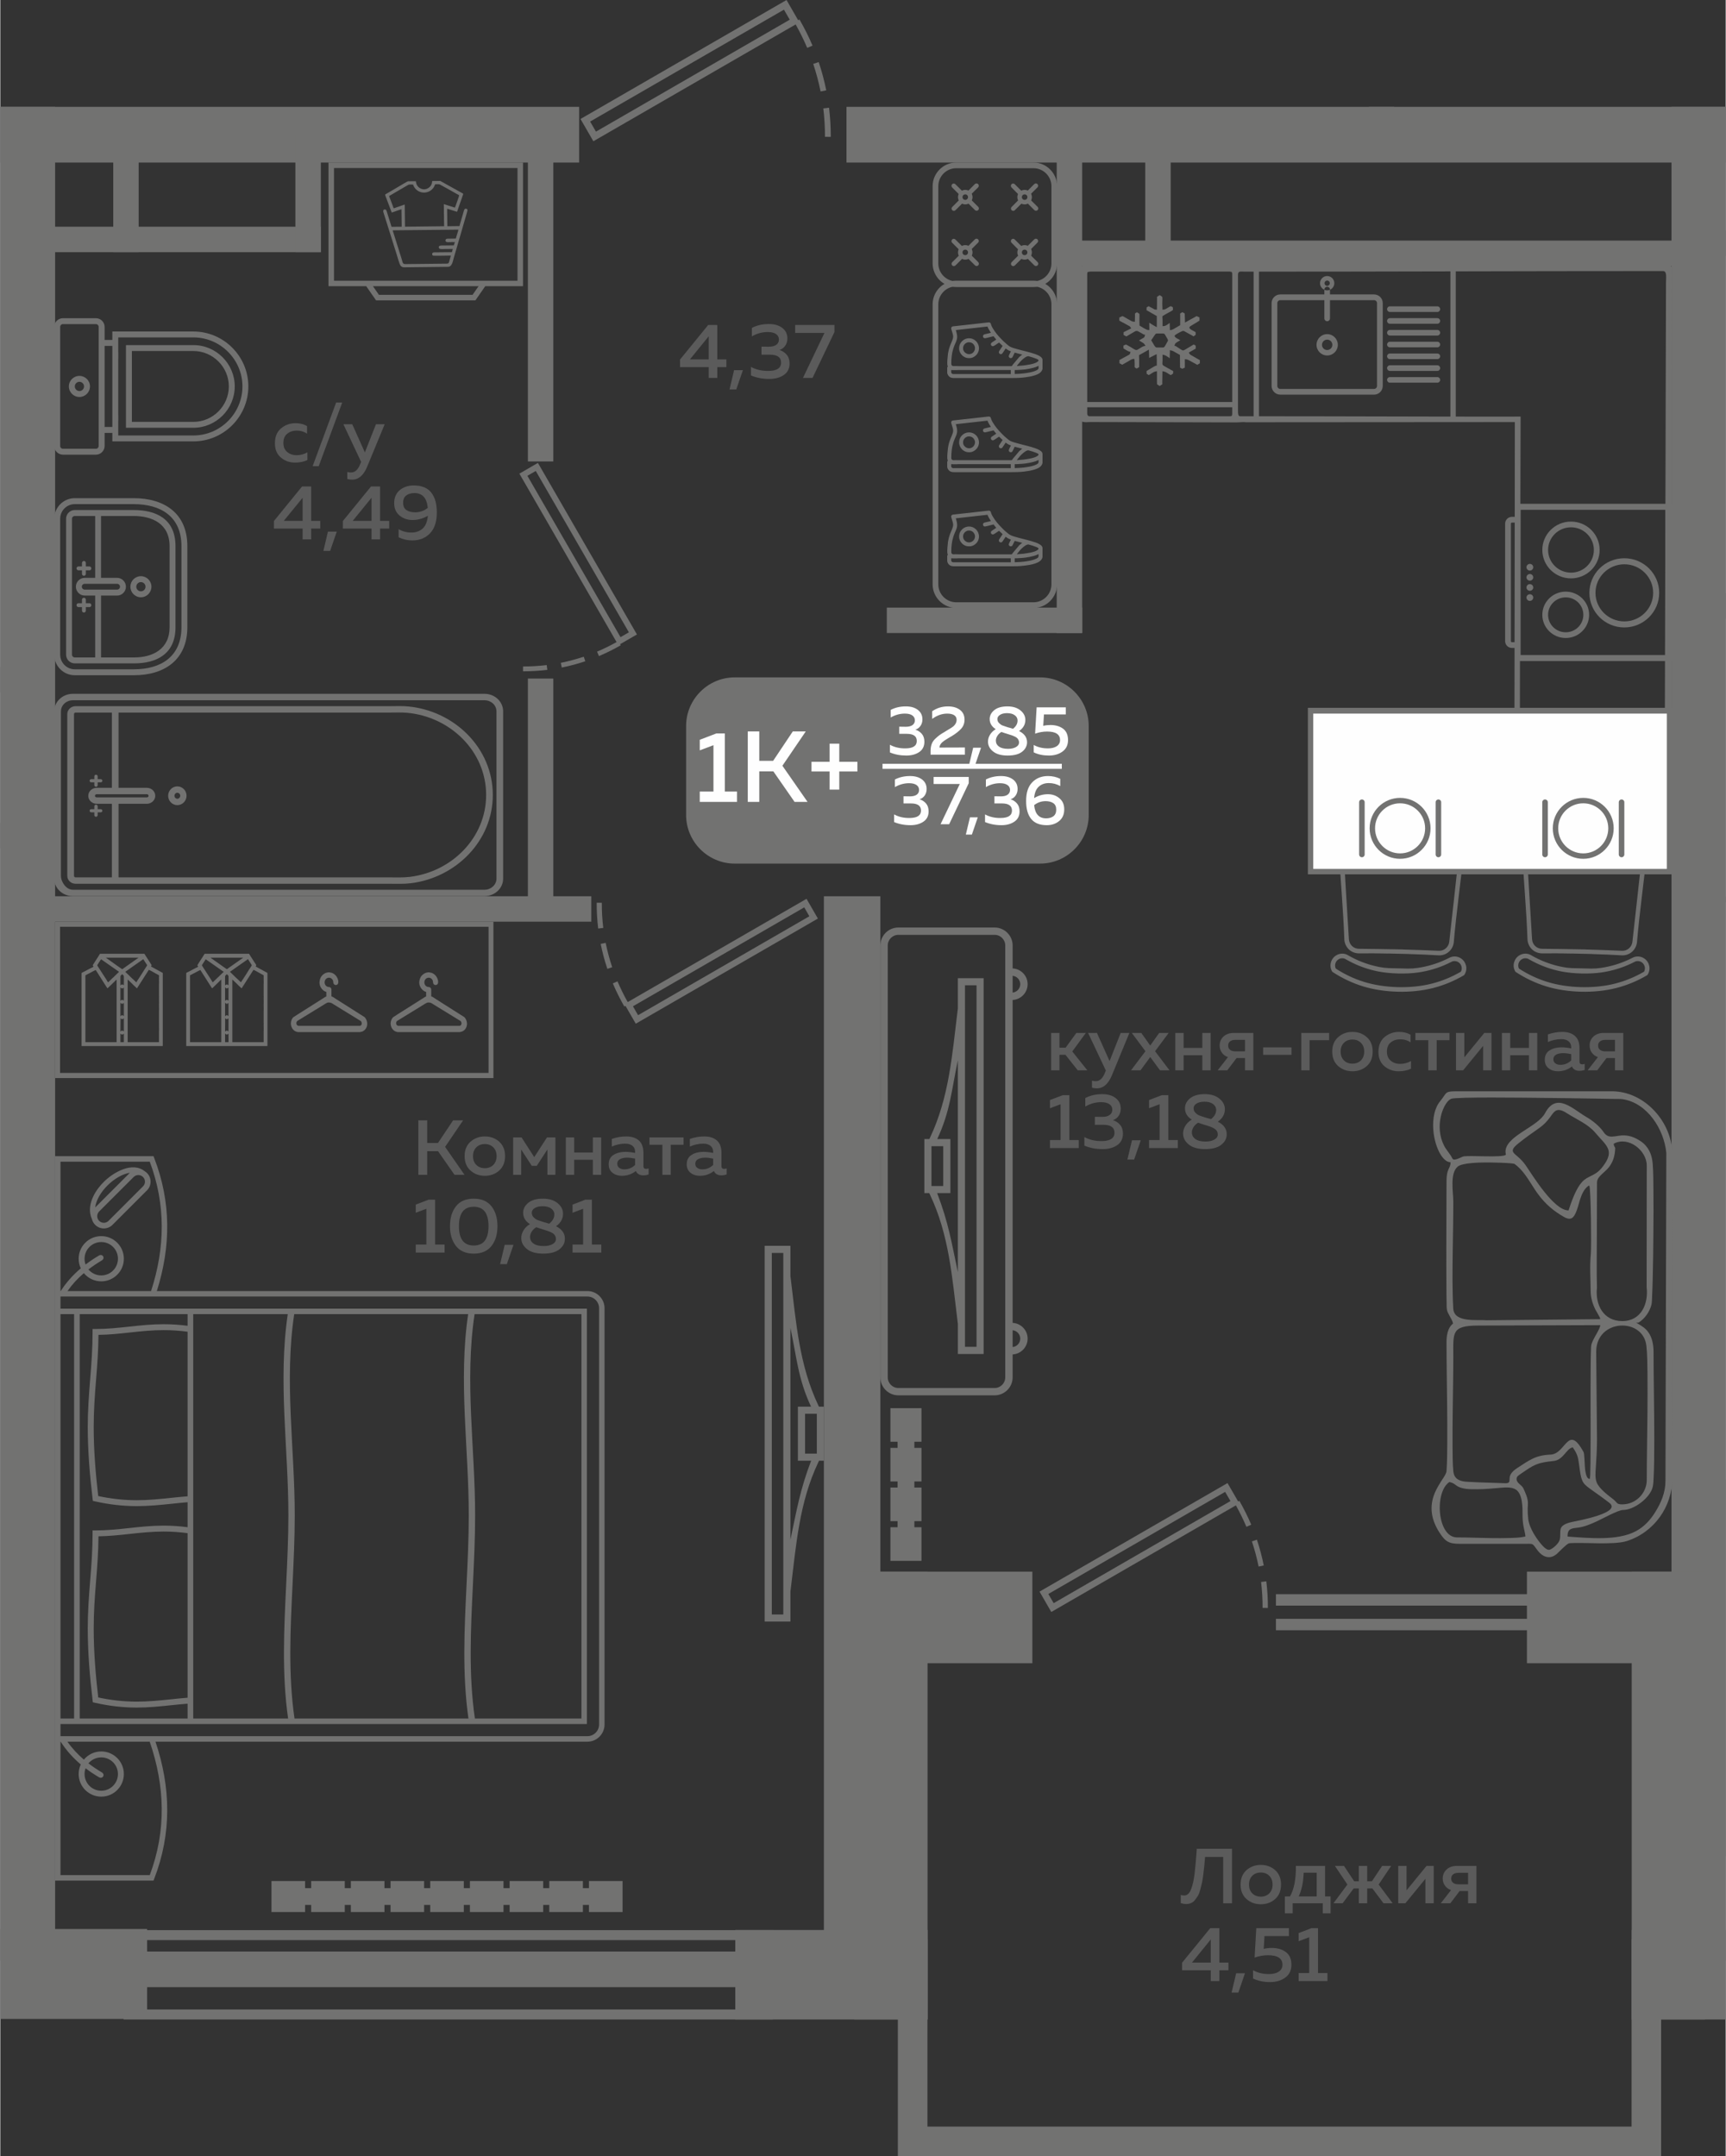 <?xml version="1.0" encoding="UTF-8"?>
<!DOCTYPE svg PUBLIC "-//W3C//DTD SVG 1.1//EN" "http://www.w3.org/Graphics/SVG/1.1/DTD/svg11.dtd">
<!-- Creator: CorelDRAW 2020 (64-Bit) -->
<svg xmlns="http://www.w3.org/2000/svg" xml:space="preserve" width="442px" height="552px" version="1.1" style="shape-rendering:geometricPrecision; text-rendering:geometricPrecision; image-rendering:optimizeQuality; fill-rule:evenodd; clip-rule:evenodd"
viewBox="0 0 385.58 481.71"
 xmlns:xlink="http://www.w3.org/1999/xlink"
 xmlns:xodm="http://www.corel.com/coreldraw/odm/2003">
 <rect x="0" y="0" width="385.58" height="481.71" fill="#333333" stroke="none"/>
 <defs>
  <style type="text/css">
   <![CDATA[
    .fil2 {fill:#FEFEFE}
    .fil0 {fill:#727271}
    .fil5 {fill:#727271}
    .fil3 {fill:#5B5B5B}
    .fil1 {fill:#FEFEFE}
    .fil4 {fill:#727271;fill-rule:nonzero}
   ]]>
  </style>
 </defs>
 <g id="Слой_x0020_1">
  <g id="_2488672244656">
   <polygon class="fil0" points="364.58,431.19 385.58,431.19 385.58,451.18 364.58,451.18 "/>
   <polygon class="fil0" points="164.25,431.19 207.22,431.19 207.22,451.18 164.25,451.18 "/>
   <polygon class="fil0" points="0,430.97 32.81,430.97 32.81,451.06 0,451.06 "/>
   <polygon class="fil0" points="385.58,438.03 373.47,438.03 373.47,23.87 385.58,23.87 "/>
   <polygon class="fil0" points="184.05,200.24 196.67,200.24 196.67,438.21 184.05,438.21 "/>
   <polygon class="fil0" points="12.25,23.87 12.25,438.03 0,438.03 0,23.87 "/>
   <polygon class="fil0" points="385.58,36.32 189.1,36.32 189.1,23.87 385.58,23.87 "/>
   <polygon class="fil0" points="311.48,23.87 311.48,28.12 305.8,28.12 305.8,23.87 "/>
   <polygon class="fil0" points="376.02,132.54 385.58,132.54 385.58,138.22 376.02,138.22 "/>
   <polygon class="fil0" points="376.02,51.5 385.58,51.5 385.58,57.18 376.02,57.18 "/>
   <polygon class="fil0" points="198.11,135.75 241.77,135.75 241.77,141.43 198.11,141.43 "/>
   <polygon class="fil0" points="241.77,27.16 241.77,141.43 236.08,141.43 236.08,27.16 "/>
   <polygon class="fil0" points="237.13,53.75 374.66,53.75 374.66,59.43 237.13,59.43 "/>
   <polygon class="fil0" points="261.55,29.34 261.55,56.98 255.86,56.98 255.86,29.34 "/>
   <polygon class="fil0" points="117.9,203.98 117.9,151.6 123.58,151.6 123.58,203.98 "/>
   <polygon class="fil0" points="117.9,103.1 117.9,33.38 123.58,33.38 123.58,103.1 "/>
   <polygon class="fil0" points="129.35,23.87 129.35,36.32 0,36.32 0,23.87 "/>
   <polygon class="fil0" points="8.73,200.24 132.07,200.24 132.07,205.92 8.73,205.92 "/>
   <polygon class="fil0" points="0,183.86 9.27,183.86 9.27,189.55 0,189.55 "/>
   <polygon class="fil0" points="71.63,56.34 8.77,56.34 8.77,50.65 71.63,50.65 "/>
   <polygon class="fil0" points="71.63,30.03 71.63,56.34 65.94,56.34 65.94,30.03 "/>
   <path class="fil0" d="M129.66 26.58l2.87 4.98 45.21 -26.1c0.96,1.71 1.81,3.43 2.58,5.24l1.19 -0.51c-0.86,-2.02 -1.82,-3.93 -2.92,-5.84l-0.29 0.17 -2.6 -4.52 -46.04 26.58zm55.93 4c0,-2.19 -0.13,-4.35 -0.39,-6.52l-1.28 0.16c0.25,2.12 0.38,4.21 0.37,6.35l1.3 0.01zm-1.01 -10.4c-0.44,-2.14 -0.99,-4.24 -1.69,-6.31l-1.22 0.41c0.68,2.05 1.21,4.05 1.64,6.16l1.27 -0.26zm-9.46 -18.02l1.3 2.24 -43.31 25.01 -1.3 -2.25 43.31 -25z"/>
   <polygon class="fil0" points="190.85,351.13 207.22,351.13 207.22,451.18 190.85,451.18 "/>
   <polygon class="fil0" points="364.58,351.13 380.95,351.13 380.95,451.18 364.58,451.18 "/>
   <polygon class="fil0" points="341.16,351.13 380.95,351.13 380.95,371.59 341.16,371.59 "/>
   <polygon class="fil0" points="190.85,351.13 230.64,351.13 230.64,371.59 190.85,371.59 "/>
   <polygon class="fil0" points="6.52,149.03 0,149.03 0,154.71 6.52,154.71 "/>
   <polygon class="fil0" points="30.92,30.03 30.92,56.34 25.24,56.34 25.24,30.03 "/>
   <g>
    <polygon class="fil0" points="172.65,431.22 172.65,433.45 27.57,433.45 27.57,431.22 "/>
    <polygon class="fil0" points="172.65,448.95 172.65,451.18 27.57,451.18 27.57,448.95 "/>
    <polygon class="fil0" points="172.65,436 172.65,443.96 27.57,443.96 27.57,436 "/>
   </g>
   <polygon class="fil0" points="200.58,481.71 207.19,481.71 364.55,481.71 369.43,481.71 371.15,481.71 371.15,433.28 364.55,433.28 364.55,475.11 207.19,475.11 207.19,433.28 200.58,433.28 200.58,475.11 "/>
   <path class="fil0" d="M232.24 355.59l2.63 4.55 41.25 -23.82c0.87,1.56 1.65,3.14 2.35,4.79l1.08 -0.47c-0.78,-1.84 -1.66,-3.59 -2.65,-5.33l-0.27 0.15 -2.38 -4.12 -42.01 24.25zm51.03 3.65c0.01,-2 -0.11,-3.96 -0.35,-5.95l-1.17 0.15c0.23,1.94 0.35,3.84 0.34,5.79l1.18 0.01zm-0.92 -9.49c-0.39,-1.95 -0.9,-3.86 -1.53,-5.76l-1.12 0.38c0.62,1.87 1.11,3.7 1.5,5.62l1.15 -0.24zm-8.63 -16.44l1.19 2.05 -39.51 22.81 -1.19 -2.05 39.51 -22.81z"/>
   <g>
    <path class="fil0" d="M164.11 151.34l68.27 0c5.97,0 10.85,4.89 10.85,10.85l0 19.9c0,5.97 -4.88,10.85 -10.85,10.85l-68.27 0c-5.97,0 -10.85,-4.88 -10.85,-10.85l0 -19.9c0,-5.96 4.88,-10.85 10.85,-10.85z"/>
    <polygon class="fil1" points="197.15,170.64 237.22,170.64 237.22,171.77 197.15,171.77 "/>
    <path class="fil2" d="M160.02 163.86l1.89 0 0 12.98 2.72 0 0 2.32 -8.32 0 0 -2.32 3.06 0 0 -10.35 -3.06 1.15 0 -2.36 3.71 -1.42zm9.59 15.3l-2.57 0 0 -15.75 2.57 0 0 6.57 3.1 0 4.39 -6.57 2.9 0 -5.22 7.67 5.62 8.08 -2.9 0 -4.74 -6.82 -3.15 0 0 6.82zm17.88 -8.96l4.05 0 0 2.16 -4.05 0 0 4.05 -2.16 0 0 -4.05 -4.05 0 0 -2.16 4.05 0 0 -4.05 2.16 0 0 4.05z"/>
    <path class="fil2" d="M206.07 160.72c0,0.55 -0.14,1.03 -0.42,1.44 -0.29,0.42 -0.67,0.7 -1.15,0.86 0.57,0.18 1.05,0.49 1.43,0.93 0.39,0.45 0.58,1.04 0.58,1.77 0,1.01 -0.39,1.78 -1.15,2.3 -0.77,0.52 -1.73,0.78 -2.89,0.78 -1.36,0 -2.59,-0.23 -3.67,-0.7l0 -1.71c1.01,0.56 2.19,0.83 3.53,0.81 1.65,-0.02 2.48,-0.57 2.48,-1.66 0,-1.06 -0.74,-1.59 -2.24,-1.59l-1.68 0 0 -1.6 1.48 0.02c0.64,0 1.14,-0.13 1.49,-0.38 0.34,-0.26 0.52,-0.61 0.52,-1.05 0,-0.48 -0.2,-0.85 -0.59,-1.12 -0.38,-0.26 -0.94,-0.39 -1.65,-0.39 -1.1,0 -2.15,0.29 -3.16,0.87l0 -1.7c0.99,-0.52 2.12,-0.78 3.39,-0.78 1.11,0 2.01,0.26 2.68,0.78 0.68,0.52 1.02,1.23 1.02,2.12zm2.18 -1.82c1.05,-0.72 2.22,-1.08 3.52,-1.08 1.11,0 2,0.26 2.69,0.78 0.68,0.51 1.02,1.24 1.02,2.19 0,0.8 -0.26,1.48 -0.78,2.05 -0.53,0.57 -1.24,1.12 -2.14,1.66 -0.07,0.04 -0.21,0.12 -0.4,0.23 -0.19,0.11 -0.32,0.19 -0.4,0.24 -0.08,0.05 -0.2,0.12 -0.37,0.23 -0.16,0.1 -0.29,0.18 -0.36,0.23 -0.08,0.05 -0.18,0.13 -0.31,0.23 -0.13,0.09 -0.23,0.18 -0.29,0.24 -0.06,0.07 -0.14,0.15 -0.22,0.25 -0.08,0.1 -0.14,0.19 -0.18,0.28 -0.03,0.08 -0.07,0.17 -0.1,0.27 -0.03,0.11 -0.05,0.21 -0.05,0.32l5.68 -0.02 0 1.6 -7.67 0 0 -0.81c0,-0.58 0.08,-1.09 0.24,-1.54 0.16,-0.46 0.45,-0.87 0.86,-1.25 0.41,-0.38 0.73,-0.65 0.96,-0.81 0.22,-0.16 0.63,-0.41 1.21,-0.75 0.05,-0.04 0.09,-0.07 0.13,-0.09 0.04,-0.03 0.08,-0.05 0.12,-0.07 0.87,-0.5 1.43,-0.87 1.68,-1.1 0.41,-0.41 0.62,-0.86 0.62,-1.35 0,-0.46 -0.18,-0.81 -0.55,-1.05 -0.37,-0.23 -0.89,-0.35 -1.55,-0.35 -1.15,0 -2.27,0.39 -3.36,1.18l0 -1.71zm9.6 12l-1.36 0 0.92 -3.85 1.76 0 -1.32 3.85zm3.25 -10.24c0,-0.77 0.33,-1.44 1.01,-1.99 0.67,-0.56 1.66,-0.85 2.95,-0.85 1.22,0 2.18,0.3 2.9,0.88 0.72,0.58 1.09,1.27 1.11,2.06 0.03,1.04 -0.44,1.9 -1.4,2.57 1.19,0.59 1.78,1.43 1.78,2.5 0,0.83 -0.37,1.54 -1.09,2.11 -0.73,0.58 -1.81,0.86 -3.24,0.86 -1.42,0 -2.5,-0.3 -3.26,-0.91 -0.76,-0.6 -1.14,-1.34 -1.14,-2.21 0,-0.52 0.15,-1.03 0.45,-1.53 0.3,-0.49 0.73,-0.91 1.28,-1.24 -0.9,-0.58 -1.35,-1.33 -1.35,-2.25zm4.15 3.37c-0.69,-0.21 -1.19,-0.37 -1.53,-0.5 -0.4,0.25 -0.71,0.55 -0.92,0.9 -0.21,0.34 -0.32,0.69 -0.32,1.05 0.01,0.56 0.25,1 0.71,1.33 0.46,0.32 1.13,0.49 2.01,0.49 0.72,0 1.31,-0.13 1.77,-0.39 0.46,-0.26 0.69,-0.6 0.69,-1.01 0,-0.22 -0.04,-0.42 -0.13,-0.59 -0.08,-0.17 -0.18,-0.31 -0.31,-0.42 -0.13,-0.12 -0.3,-0.23 -0.51,-0.33 -0.21,-0.1 -0.41,-0.19 -0.61,-0.26 -0.19,-0.07 -0.43,-0.14 -0.7,-0.22 -0.02,-0.01 -0.03,-0.02 -0.05,-0.02 -0.02,0 -0.03,0 -0.05,-0.01 -0.01,-0.01 -0.03,-0.02 -0.05,-0.02zm2.08 -3.05c0,-0.47 -0.2,-0.87 -0.62,-1.18 -0.41,-0.31 -0.99,-0.47 -1.73,-0.47 -0.66,0 -1.19,0.13 -1.57,0.38 -0.39,0.25 -0.59,0.56 -0.59,0.93 0,0.35 0.12,0.65 0.37,0.9 0.24,0.25 0.48,0.42 0.71,0.52 0.22,0.09 0.59,0.21 1.08,0.37 0.09,0.03 0.15,0.05 0.19,0.06 0.44,0.11 0.81,0.22 1.14,0.33 0.68,-0.53 1.02,-1.14 1.02,-1.84zm4.26 -2.95l6.52 0 0 1.58 -4.88 0 -0.16 2.55c0.51,-0.12 1.04,-0.18 1.6,-0.18 1.13,0 2.07,0.27 2.82,0.81 0.74,0.55 1.12,1.4 1.12,2.56 0,1.1 -0.41,1.95 -1.22,2.55 -0.82,0.6 -1.84,0.9 -3.06,0.9 -1.27,0 -2.4,-0.23 -3.39,-0.71l0 -1.66c0.89,0.51 1.96,0.77 3.19,0.77 0.81,0 1.46,-0.16 1.95,-0.48 0.49,-0.32 0.74,-0.78 0.74,-1.38 0,-1.27 -0.96,-1.9 -2.88,-1.9 -0.89,0 -1.79,0.15 -2.69,0.47l0.34 -5.88zm-24.58 18.24c0,0.55 -0.14,1.03 -0.42,1.45 -0.29,0.41 -0.67,0.7 -1.15,0.85 0.57,0.18 1.05,0.49 1.43,0.93 0.39,0.45 0.58,1.04 0.58,1.78 0,1 -0.38,1.77 -1.15,2.29 -0.77,0.52 -1.73,0.79 -2.89,0.79 -1.36,0 -2.59,-0.24 -3.67,-0.7l0 -1.71c1.01,0.56 2.19,0.83 3.53,0.8 1.65,-0.02 2.48,-0.57 2.48,-1.66 0,-1.06 -0.74,-1.59 -2.24,-1.59l-1.67 0 0 -1.6 1.47 0.02c0.64,0 1.14,-0.13 1.49,-0.38 0.35,-0.26 0.52,-0.61 0.52,-1.05 0,-0.48 -0.2,-0.85 -0.58,-1.11 -0.39,-0.27 -0.95,-0.4 -1.66,-0.4 -1.1,0 -2.15,0.29 -3.16,0.87l0 -1.7c0.99,-0.51 2.12,-0.77 3.39,-0.77 1.11,0 2.01,0.26 2.68,0.77 0.68,0.52 1.02,1.23 1.02,2.12zm1.56 -2.69l7.85 0 0 1.4 -4.38 9.17 -1.92 0 4.3 -8.99 -5.85 0 0 -1.58zm8.55 12.88l-1.35 0 0.92 -3.86 1.75 0 -1.32 3.86zm10.22 -10.19c0,0.55 -0.14,1.03 -0.43,1.45 -0.28,0.41 -0.66,0.7 -1.14,0.85 0.57,0.18 1.05,0.49 1.43,0.93 0.38,0.45 0.58,1.04 0.58,1.78 0,1 -0.39,1.77 -1.16,2.29 -0.76,0.52 -1.73,0.79 -2.89,0.79 -1.36,0 -2.58,-0.24 -3.67,-0.7l0 -1.71c1.02,0.56 2.2,0.83 3.53,0.8 1.66,-0.02 2.49,-0.57 2.49,-1.66 0,-1.06 -0.75,-1.59 -2.24,-1.59l-1.68 0 0 -1.6 1.48 0.02c0.64,0 1.14,-0.13 1.48,-0.38 0.35,-0.26 0.53,-0.61 0.53,-1.05 0,-0.48 -0.2,-0.85 -0.59,-1.11 -0.39,-0.27 -0.94,-0.4 -1.65,-0.4 -1.1,0 -2.16,0.29 -3.16,0.87l0 -1.7c0.98,-0.51 2.11,-0.77 3.39,-0.77 1.11,0 2,0.26 2.68,0.77 0.68,0.52 1.02,1.23 1.02,2.12zm3.69 2.04c0.96,-0.58 1.99,-0.87 3.08,-0.87 0.98,0 1.84,0.29 2.56,0.89 0.73,0.6 1.09,1.42 1.09,2.48 0,1.12 -0.37,1.99 -1.12,2.61 -0.75,0.62 -1.67,0.94 -2.78,0.94 -1.58,0 -2.74,-0.47 -3.49,-1.4 -0.76,-0.94 -1.13,-2.27 -1.13,-4 0,-1.86 0.45,-3.25 1.37,-4.18 0.91,-0.94 2.09,-1.4 3.53,-1.4 0.97,0 1.88,0.2 2.73,0.62l0 1.62c-0.79,-0.45 -1.65,-0.67 -2.56,-0.67 -0.89,0 -1.64,0.26 -2.23,0.79 -0.6,0.53 -0.95,1.38 -1.05,2.57zm0.01 1.57c0.19,1.97 1.08,2.95 2.68,2.95 0.66,0 1.2,-0.16 1.62,-0.47 0.42,-0.32 0.63,-0.81 0.63,-1.47 0,-0.68 -0.22,-1.16 -0.66,-1.46 -0.44,-0.29 -1.01,-0.44 -1.7,-0.44 -0.97,0 -1.82,0.3 -2.57,0.89z"/>
   </g>
   <path class="fil3" d="M236.69 239.12l-1.86 0 0 -8.35 1.86 0 0 3.3 1.38 0 2.4 -3.3 2.12 0 -3.03 4.14 3.36 4.21 -2.14 0 -2.75 -3.46 -1.34 0 0 3.46zm11.2 -2.06l2.49 -6.29 1.94 0 -3.91 9.48c-0.8,1.93 -1.92,2.9 -3.35,2.9 -0.34,0 -0.71,-0.05 -1.1,-0.14l0 -1.58c0.26,0.08 0.54,0.12 0.85,0.12 0.89,0 1.58,-0.65 2.07,-1.95l0.18 -0.42 -3.97 -8.41 1.98 0 2.82 6.29zm11.09 -6.29l2.12 0 -3.04 4.09 3.22 4.26 -2.12 0 -2.18 -2.96 -2.17 2.96 -2.12 0 3.22 -4.26 -3.05 -4.09 2.12 0 2 2.82 2 -2.82zm5.46 8.35l-1.86 0 0 -8.35 1.86 0 0 3.36 4.18 0 0 -3.36 1.86 0 0 8.35 -1.86 0 0 -3.36 -4.18 0 0 3.36zm9.76 0l-2.14 0 2.29 -2.94c-0.59,-0.21 -1.05,-0.55 -1.37,-1.01 -0.32,-0.46 -0.49,-0.99 -0.49,-1.58 0,-0.8 0.29,-1.47 0.86,-2.01 0.58,-0.54 1.36,-0.81 2.36,-0.81l4.31 0 0 8.35 -1.86 0 0 -2.73 -1.89 0 -2.07 2.73zm0.62 -6.46c-0.29,0.22 -0.43,0.54 -0.43,0.94 0,0.41 0.14,0.73 0.43,0.95 0.29,0.23 0.69,0.34 1.2,0.34l2.14 0 0 -2.57 -2.14 0c-0.51,0 -0.91,0.11 -1.2,0.34zm7.39 1.34l6.33 0 0 1.67 -6.33 0 0 -1.67zm10.38 5.12l-1.86 0 0 -8.35 6.23 0 0 1.63 -4.37 0 0 6.72zm6.39 -0.94c-0.88,-0.78 -1.33,-1.86 -1.33,-3.24 0,-1.38 0.45,-2.45 1.33,-3.23 0.89,-0.78 1.95,-1.17 3.19,-1.17 1.25,0 2.32,0.39 3.2,1.17 0.88,0.78 1.32,1.85 1.32,3.23 0,1.38 -0.44,2.46 -1.32,3.24 -0.88,0.77 -1.95,1.16 -3.2,1.16 -1.24,0 -2.3,-0.39 -3.19,-1.16zm5.09 -1.28c0.48,-0.49 0.73,-1.15 0.73,-1.96 0,-0.81 -0.25,-1.46 -0.73,-1.95 -0.49,-0.5 -1.12,-0.74 -1.9,-0.74 -0.79,0 -1.42,0.24 -1.91,0.74 -0.49,0.49 -0.73,1.14 -0.73,1.95 0,0.81 0.24,1.47 0.73,1.96 0.49,0.49 1.12,0.74 1.91,0.74 0.78,0 1.41,-0.25 1.9,-0.74zm3.91 -1.89c0,-1.45 0.46,-2.55 1.37,-3.32 0.92,-0.76 2,-1.15 3.24,-1.15 0.99,0 1.85,0.22 2.57,0.65l0 1.7c-0.65,-0.46 -1.42,-0.69 -2.31,-0.69 -0.83,0 -1.53,0.22 -2.11,0.68 -0.58,0.46 -0.87,1.15 -0.87,2.06 0,0.89 0.29,1.58 0.87,2.05 0.57,0.47 1.26,0.7 2.07,0.7 0.88,0 1.7,-0.21 2.44,-0.64l0 1.72c-0.8,0.38 -1.72,0.57 -2.77,0.57 -1.21,0 -2.27,-0.37 -3.16,-1.12 -0.89,-0.75 -1.34,-1.82 -1.34,-3.21zm13.01 4.11l-1.87 0 0 -6.72 -2.88 0 0 -1.63 7.61 0 0 1.63 -2.86 0 0 6.72zm5.92 0l-1.6 0 0 -8.35 1.86 0 0 5.46 4.47 -5.46 1.6 0 0 8.35 -1.86 0 0 -5.46 -4.47 5.46zm10.52 0l-1.86 0 0 -8.35 1.86 0 0 3.36 4.18 0 0 -3.36 1.86 0 0 8.35 -1.86 0 0 -3.36 -4.18 0 0 3.36zm15.48 -1.93c0,0.4 0.2,0.6 0.61,0.6 0.13,0 0.32,-0.03 0.55,-0.1l0 1.34c-0.35,0.14 -0.74,0.21 -1.18,0.21 -0.84,0 -1.39,-0.33 -1.67,-0.98 -0.89,0.72 -1.94,1.08 -3.15,1.08 -0.81,0 -1.5,-0.22 -2.07,-0.67 -0.56,-0.44 -0.85,-1.07 -0.85,-1.88 0,-0.98 0.37,-1.69 1.1,-2.13 0.73,-0.45 1.6,-0.67 2.62,-0.67 0.68,0 1.4,0.08 2.18,0.24l0 -0.3c0,-0.53 -0.19,-0.96 -0.58,-1.28 -0.38,-0.33 -0.92,-0.49 -1.61,-0.49 -1.04,0 -2.04,0.22 -3.01,0.64l0 -1.7c1.09,-0.37 2.15,-0.56 3.2,-0.56 1.21,0 2.16,0.31 2.84,0.91 0.68,0.6 1.02,1.52 1.02,2.75l0 2.99zm-3.67 -1.9c-0.62,0 -1.13,0.11 -1.55,0.33 -0.42,0.22 -0.62,0.57 -0.62,1.04 0,0.4 0.15,0.7 0.45,0.92 0.3,0.21 0.67,0.32 1.11,0.32 0.95,0 1.76,-0.33 2.42,-0.99l0 -1.41c-0.68,-0.14 -1.28,-0.21 -1.81,-0.21zm7.63 3.83l-2.14 0 2.3 -2.94c-0.59,-0.21 -1.05,-0.55 -1.38,-1.01 -0.32,-0.46 -0.48,-0.99 -0.48,-1.58 0,-0.8 0.28,-1.47 0.86,-2.01 0.57,-0.54 1.36,-0.81 2.35,-0.81l4.32 0 0 8.35 -1.86 0 0 -2.73 -1.9 0 -2.07 2.73zm0.63 -6.46c-0.29,0.22 -0.44,0.54 -0.44,0.94 0,0.41 0.15,0.73 0.44,0.95 0.29,0.23 0.69,0.34 1.2,0.34l2.14 0 0 -2.57 -2.14 0c-0.51,0 -0.91,0.11 -1.2,0.34zm-120.06 12.02l1.46 0 0 10.03 2.11 0 0 1.79 -6.44 0 0 -1.79 2.37 0 0 -8 -2.37 0.89 0 -1.83 2.87 -1.09zm12.95 3.01c0,0.61 -0.16,1.15 -0.47,1.61 -0.32,0.47 -0.75,0.79 -1.28,0.96 0.64,0.2 1.17,0.54 1.6,1.04 0.43,0.5 0.64,1.16 0.64,1.98 0,1.13 -0.43,1.98 -1.29,2.57 -0.85,0.58 -1.93,0.88 -3.23,0.88 -1.52,0 -2.89,-0.26 -4.1,-0.78l0 -1.92c1.13,0.63 2.45,0.93 3.94,0.91 1.86,-0.03 2.79,-0.65 2.79,-1.86 0,-1.19 -0.84,-1.78 -2.51,-1.78l-1.88 0 0 -1.79 1.66 0.02c0.71,0 1.27,-0.14 1.66,-0.43 0.39,-0.28 0.58,-0.67 0.58,-1.17 0,-0.53 -0.22,-0.95 -0.65,-1.24 -0.44,-0.3 -1.05,-0.45 -1.86,-0.45 -1.22,0 -2.4,0.33 -3.52,0.98l0 -1.9c1.1,-0.58 2.36,-0.87 3.79,-0.87 1.24,0 2.24,0.29 2.99,0.87 0.76,0.58 1.14,1.37 1.14,2.37zm2.99 11.38l-1.51 0 1.03 -4.31 1.96 0 -1.48 4.31zm6.19 -14.39l1.46 0 0 10.03 2.11 0 0 1.79 -6.43 0 0 -1.79 2.36 0 0 -8 -2.36 0.89 0 -1.83 2.86 -1.09zm5.17 2.94c0,-0.86 0.37,-1.6 1.13,-2.23 0.75,-0.62 1.85,-0.94 3.3,-0.94 1.36,0 2.44,0.33 3.24,0.98 0.81,0.65 1.22,1.42 1.25,2.31 0.02,1.16 -0.5,2.11 -1.57,2.87 1.32,0.66 1.98,1.59 1.98,2.8 0,0.92 -0.4,1.71 -1.21,2.35 -0.81,0.65 -2.02,0.97 -3.62,0.97 -1.59,0 -2.8,-0.34 -3.65,-1.02 -0.85,-0.68 -1.27,-1.5 -1.27,-2.48 0,-0.58 0.17,-1.15 0.5,-1.7 0.34,-0.56 0.82,-1.02 1.43,-1.39 -1.01,-0.65 -1.51,-1.49 -1.51,-2.52zm4.64 3.77c-0.77,-0.23 -1.33,-0.42 -1.7,-0.56 -0.46,0.28 -0.8,0.61 -1.04,1 -0.24,0.39 -0.36,0.78 -0.36,1.18 0.02,0.62 0.28,1.12 0.8,1.48 0.51,0.37 1.26,0.55 2.25,0.55 0.8,0 1.46,-0.14 1.97,-0.43 0.52,-0.29 0.77,-0.67 0.77,-1.13 0,-0.25 -0.04,-0.46 -0.13,-0.66 -0.1,-0.19 -0.22,-0.35 -0.36,-0.47 -0.15,-0.13 -0.33,-0.25 -0.57,-0.37 -0.23,-0.11 -0.45,-0.21 -0.67,-0.29 -0.22,-0.07 -0.48,-0.16 -0.79,-0.25 -0.02,-0.01 -0.04,-0.02 -0.06,-0.02 -0.01,0 -0.03,0 -0.05,-0.01 -0.02,-0.02 -0.04,-0.02 -0.06,-0.02zm2.33 -3.41c0,-0.53 -0.23,-0.97 -0.7,-1.32 -0.46,-0.35 -1.1,-0.52 -1.93,-0.52 -0.74,0 -1.33,0.14 -1.76,0.42 -0.44,0.27 -0.65,0.62 -0.65,1.04 0,0.39 0.13,0.73 0.41,1.01 0.27,0.28 0.53,0.47 0.79,0.57 0.25,0.11 0.66,0.25 1.21,0.42 0.1,0.03 0.17,0.06 0.21,0.07 0.49,0.13 0.91,0.25 1.27,0.36 0.77,-0.59 1.15,-1.27 1.15,-2.05z"/>
   <path class="fil3" d="M61.37 99.02c0,-1.45 0.46,-2.56 1.37,-3.32 0.92,-0.77 1.99,-1.15 3.23,-1.15 1,0 1.86,0.22 2.58,0.65l0 1.7c-0.65,-0.46 -1.42,-0.7 -2.31,-0.7 -0.83,0 -1.53,0.23 -2.11,0.69 -0.58,0.46 -0.87,1.15 -0.87,2.06 0,0.89 0.29,1.57 0.86,2.04 0.58,0.47 1.27,0.71 2.08,0.71 0.88,0 1.69,-0.22 2.43,-0.65l0 1.73c-0.79,0.38 -1.72,0.57 -2.76,0.57 -1.22,0 -2.27,-0.37 -3.16,-1.12 -0.9,-0.75 -1.34,-1.82 -1.34,-3.21zm9.79 5.13l-1.36 0 5.25 -14.22 1.36 0 -5.25 14.22zm10.31 -3.08l2.48 -6.29 1.95 0 -3.91 9.47c-0.8,1.94 -1.92,2.91 -3.36,2.91 -0.33,0 -0.7,-0.05 -1.09,-0.14l0 -1.58c0.25,0.08 0.54,0.12 0.85,0.12 0.89,0 1.58,-0.65 2.07,-1.95l0.17 -0.42 -3.96 -8.41 1.98 0 2.82 6.29zm-14.04 7.62l2.04 0 0 7.68 2.03 0 0 1.72 -2.03 0 0 2.42 -1.91 0 0 -2.42 -6.42 0 0 -1.68 6.29 -7.72zm0.13 7.68l0 -5.16 -4.21 5.16 4.21 0zm6.15 6.71l-1.51 0 1.02 -4.31 1.97 0 -1.48 4.31zm9.13 -14.39l2.03 0 0 7.68 2.04 0 0 1.72 -2.04 0 0 2.42 -1.91 0 0 -2.42 -6.41 0 0 -1.68 6.29 -7.72zm0.12 7.68l0 -5.16 -4.21 5.16 4.21 0zm5.06 -3.95c0,-1.25 0.42,-2.22 1.25,-2.92 0.84,-0.69 1.88,-1.04 3.13,-1.04 1.75,0 3.05,0.52 3.89,1.57 0.84,1.04 1.26,2.53 1.26,4.46 0,2.07 -0.51,3.62 -1.53,4.67 -1.02,1.05 -2.34,1.58 -3.95,1.58 -1.08,0 -2.1,-0.24 -3.06,-0.7l0 -1.81c0.89,0.5 1.85,0.75 2.87,0.75 1,0 1.83,-0.3 2.5,-0.89 0.66,-0.59 1.05,-1.55 1.17,-2.87 -1.07,0.64 -2.21,0.96 -3.44,0.96 -1.1,0 -2.06,-0.33 -2.87,-0.99 -0.81,-0.66 -1.22,-1.58 -1.22,-2.77zm4.52 -2.26c-0.74,0 -1.35,0.18 -1.82,0.53 -0.47,0.36 -0.7,0.91 -0.7,1.65 0,0.75 0.25,1.29 0.75,1.62 0.5,0.33 1.13,0.5 1.91,0.5 1.07,0 2.02,-0.33 2.85,-0.99 -0.21,-2.2 -1.2,-3.31 -2.99,-3.31z"/>
   <path class="fil3" d="M158.19 72.61l2.04 0 0 7.69 2.03 0 0 1.72 -2.03 0 0 2.42 -1.92 0 0 -2.42 -6.41 0 0 -1.69 6.29 -7.72zm0.12 7.69l0 -5.17 -4.2 5.17 4.2 0zm6.16 6.71l-1.51 0 1.02 -4.31 1.97 0 -1.48 4.31zm11.42 -11.39c0,0.62 -0.16,1.15 -0.48,1.62 -0.32,0.46 -0.74,0.78 -1.28,0.95 0.64,0.2 1.17,0.55 1.6,1.05 0.43,0.5 0.65,1.16 0.65,1.98 0,1.12 -0.43,1.98 -1.29,2.56 -0.86,0.59 -1.93,0.88 -3.23,0.88 -1.52,0 -2.89,-0.26 -4.11,-0.78l0 -1.91c1.14,0.62 2.46,0.92 3.95,0.9 1.85,-0.02 2.78,-0.64 2.78,-1.86 0,-1.18 -0.83,-1.77 -2.5,-1.77l-1.88 0 0 -1.79 1.65 0.01c0.72,0 1.27,-0.14 1.66,-0.42 0.39,-0.29 0.59,-0.68 0.59,-1.18 0,-0.53 -0.22,-0.94 -0.66,-1.24 -0.43,-0.29 -1.05,-0.44 -1.85,-0.44 -1.23,0 -2.4,0.32 -3.53,0.97l0 -1.89c1.1,-0.58 2.37,-0.87 3.79,-0.87 1.24,0 2.24,0.29 3,0.87 0.76,0.58 1.14,1.36 1.14,2.36zm1.74 -3.01l8.78 0 0 1.57 -4.9 10.26 -2.14 0 4.8 -10.05 -6.54 0 0 -1.78z"/>
   <path class="fil3" d="M267.38 413.05l7.88 0 0 12.17 -1.98 0 0 -10.35 -4.04 0c-0.07,0.86 -0.13,1.53 -0.18,2.02 -0.05,0.49 -0.12,1.11 -0.22,1.88 -0.09,0.76 -0.18,1.37 -0.28,1.81 -0.1,0.45 -0.23,0.96 -0.38,1.54 -0.15,0.58 -0.32,1.04 -0.52,1.38 -0.2,0.33 -0.42,0.66 -0.68,0.98 -0.25,0.32 -0.54,0.55 -0.87,0.69 -0.33,0.15 -0.7,0.22 -1.11,0.22 -0.37,0 -0.77,-0.07 -1.2,-0.21l0 -1.82c0.23,0.08 0.51,0.12 0.84,0.12 0.31,-0.01 0.59,-0.14 0.85,-0.38 0.25,-0.25 0.47,-0.59 0.63,-1.05 0.17,-0.45 0.32,-0.95 0.45,-1.5 0.12,-0.55 0.23,-1.19 0.32,-1.93 0.09,-0.74 0.16,-1.44 0.22,-2.12 0.07,-0.68 0.13,-1.44 0.19,-2.27 0.03,-0.52 0.06,-0.92 0.08,-1.18zm11.12 11.23c-0.88,-0.78 -1.33,-1.86 -1.33,-3.23 0,-1.38 0.45,-2.46 1.33,-3.24 0.89,-0.77 1.95,-1.16 3.19,-1.16 1.26,0 2.32,0.39 3.2,1.16 0.88,0.78 1.32,1.86 1.32,3.24 0,1.37 -0.44,2.45 -1.32,3.23 -0.88,0.78 -1.94,1.16 -3.2,1.16 -1.24,0 -2.3,-0.38 -3.19,-1.16zm5.09 -1.28c0.48,-0.49 0.73,-1.14 0.73,-1.95 0,-0.82 -0.25,-1.47 -0.73,-1.96 -0.49,-0.49 -1.12,-0.74 -1.9,-0.74 -0.78,0 -1.42,0.25 -1.91,0.74 -0.49,0.49 -0.73,1.14 -0.73,1.96 0,0.81 0.24,1.46 0.73,1.95 0.49,0.49 1.13,0.74 1.91,0.74 0.78,0 1.41,-0.25 1.9,-0.74zm5.23 4.46l-1.75 0 0 -3.77 1.14 0c0.92,-1.62 1.36,-3.9 1.32,-6.82l6.52 0 0 6.82 1.24 0 0 3.77 -1.76 0 0 -2.24 -6.71 0 0 2.24zm2.45 -9.06c-0.07,2.09 -0.44,3.85 -1.11,5.29l4.02 0 0 -5.29 -2.91 0zm19.88 6.82l-2.04 0 -2.49 -3.32 -1.16 0 0 3.32 -1.86 0 0 -3.32 -1.15 0 -2.48 3.32 -2.04 0 3.11 -4.19 -2.79 -4.16 2.03 0 2.28 3.44 1.04 0 0 -3.44 1.86 0 0 3.44 1.06 0 2.28 -3.44 2.02 0 -2.79 4.16 3.12 4.19zm2.85 0l-1.6 0 0 -8.35 1.86 0 0 5.46 4.47 -5.46 1.6 0 0 8.35 -1.86 0 0 -5.46 -4.47 5.46zm10.05 0l-2.14 0 2.29 -2.94c-0.59,-0.21 -1.05,-0.55 -1.37,-1.01 -0.33,-0.46 -0.49,-0.99 -0.49,-1.58 0,-0.8 0.29,-1.47 0.86,-2.01 0.58,-0.54 1.36,-0.81 2.36,-0.81l4.31 0 0 8.35 -1.86 0 0 -2.73 -1.89 0 -2.07 2.73zm0.62 -6.46c-0.29,0.22 -0.43,0.54 -0.43,0.95 0,0.4 0.14,0.72 0.43,0.94 0.29,0.23 0.69,0.34 1.2,0.34l2.14 0 0 -2.57 -2.14 0c-0.51,0 -0.91,0.11 -1.2,0.34zm-54.28 12.02l2.04 0 0 7.69 2.03 0 0 1.72 -2.03 0 0 2.41 -1.92 0 0 -2.41 -6.41 0 0 -1.69 6.29 -7.72zm0.12 7.69l0 -5.17 -4.2 5.17 4.2 0zm6.16 6.71l-1.51 0 1.02 -4.32 1.97 0 -1.48 4.32zm4.01 -14.4l7.29 0 0 1.77 -5.46 0 -0.17 2.86c0.56,-0.14 1.16,-0.21 1.79,-0.21 1.26,0 2.31,0.3 3.14,0.91 0.84,0.61 1.26,1.56 1.26,2.86 0,1.23 -0.46,2.18 -1.37,2.85 -0.91,0.67 -2.05,1.01 -3.42,1.01 -1.42,0 -2.68,-0.27 -3.79,-0.8l0 -1.86c1,0.58 2.19,0.87 3.57,0.87 0.9,0 1.63,-0.18 2.18,-0.54 0.55,-0.36 0.83,-0.88 0.83,-1.55 0,-1.41 -1.08,-2.12 -3.22,-2.12 -1,0 -2,0.18 -3.01,0.52l0.38 -6.57zm12.33 0l1.46 0 0 10.03 2.11 0 0 1.79 -6.44 0 0 -1.79 2.37 0 0 -8 -2.37 0.89 0 -1.82 2.87 -1.1z"/>
   <path class="fil3" d="M95.4 262.47l-1.98 0 0 -12.17 1.98 0 0 5.07 2.4 0 3.39 -5.07 2.24 0 -4.03 5.93 4.34 6.24 -2.24 0 -3.67 -5.27 -2.43 0 0 5.27zm9.69 -0.94c-0.88,-0.78 -1.33,-1.86 -1.33,-3.24 0,-1.37 0.45,-2.45 1.33,-3.23 0.89,-0.78 1.95,-1.16 3.19,-1.16 1.25,0 2.32,0.38 3.2,1.16 0.88,0.78 1.32,1.86 1.32,3.23 0,1.38 -0.44,2.46 -1.32,3.24 -0.88,0.78 -1.95,1.16 -3.2,1.16 -1.24,0 -2.3,-0.38 -3.19,-1.16zm5.09 -1.28c0.48,-0.49 0.73,-1.14 0.73,-1.96 0,-0.81 -0.25,-1.46 -0.73,-1.95 -0.49,-0.49 -1.12,-0.74 -1.9,-0.74 -0.79,0 -1.42,0.25 -1.91,0.74 -0.49,0.49 -0.73,1.14 -0.73,1.95 0,0.82 0.24,1.47 0.73,1.96 0.49,0.49 1.12,0.74 1.91,0.74 0.78,0 1.41,-0.25 1.9,-0.74zm6.22 2.22l-1.79 0 0 -8.35 1.88 0 2.83 4.4 2.85 -4.4 1.88 0 0 8.35 -1.79 0 0 -5.65 -2.38 3.65 -1.11 0 -2.37 -3.65 0 5.65zm11.84 0l-1.86 0 0 -8.35 1.86 0 0 3.36 4.18 0 0 -3.36 1.86 0 0 8.35 -1.86 0 0 -3.36 -4.18 0 0 3.36zm15.48 -1.93c0,0.4 0.2,0.61 0.61,0.61 0.13,0 0.32,-0.04 0.55,-0.11l0 1.34c-0.35,0.14 -0.74,0.21 -1.18,0.21 -0.84,0 -1.39,-0.33 -1.67,-0.97 -0.89,0.71 -1.94,1.07 -3.15,1.07 -0.81,0 -1.5,-0.22 -2.07,-0.67 -0.56,-0.44 -0.85,-1.07 -0.85,-1.88 0,-0.98 0.37,-1.69 1.1,-2.13 0.73,-0.45 1.6,-0.67 2.62,-0.67 0.68,0 1.4,0.08 2.18,0.24l0 -0.29c0,-0.54 -0.19,-0.97 -0.58,-1.29 -0.38,-0.32 -0.92,-0.49 -1.61,-0.49 -1.04,0 -2.04,0.22 -3.01,0.65l0 -1.71c1.09,-0.37 2.15,-0.55 3.2,-0.55 1.21,0 2.16,0.3 2.84,0.9 0.68,0.6 1.02,1.52 1.02,2.75l0 2.99zm-3.67 -1.9c-0.62,0 -1.13,0.11 -1.55,0.33 -0.42,0.22 -0.62,0.57 -0.62,1.05 0,0.39 0.15,0.69 0.45,0.91 0.3,0.21 0.67,0.32 1.11,0.32 0.95,0 1.76,-0.33 2.42,-0.99l0 -1.41c-0.68,-0.14 -1.28,-0.21 -1.81,-0.21zm9.77 3.83l-1.86 0 0 -6.71 -2.89 0 0 -1.64 7.62 0 0 1.64 -2.87 0 0 6.71zm11.34 -1.93c0,0.4 0.2,0.61 0.6,0.61 0.14,0 0.33,-0.04 0.56,-0.11l0 1.34c-0.35,0.14 -0.74,0.21 -1.18,0.21 -0.84,0 -1.39,-0.33 -1.67,-0.97 -0.89,0.71 -1.94,1.07 -3.15,1.07 -0.81,0 -1.5,-0.22 -2.07,-0.67 -0.56,-0.44 -0.85,-1.07 -0.85,-1.88 0,-0.98 0.37,-1.69 1.1,-2.13 0.73,-0.45 1.6,-0.67 2.62,-0.67 0.67,0 1.4,0.08 2.18,0.24l0 -0.29c0,-0.54 -0.2,-0.97 -0.58,-1.29 -0.38,-0.32 -0.92,-0.49 -1.62,-0.49 -1.03,0 -2.03,0.22 -3,0.65l0 -1.71c1.09,-0.37 2.15,-0.55 3.2,-0.55 1.21,0 2.16,0.3 2.84,0.9 0.68,0.6 1.02,1.52 1.02,2.75l0 2.99zm-3.67 -1.9c-0.62,0 -1.13,0.11 -1.55,0.33 -0.42,0.22 -0.63,0.57 -0.63,1.05 0,0.39 0.15,0.69 0.46,0.91 0.3,0.21 0.67,0.32 1.11,0.32 0.95,0 1.76,-0.33 2.42,-0.99l0 -1.41c-0.68,-0.14 -1.28,-0.21 -1.81,-0.21zm-61.78 9.39l1.46 0 0 10.03 2.11 0 0 1.79 -6.44 0 0 -1.79 2.37 0 0 -8 -2.37 0.89 0 -1.82 2.87 -1.1zm6.12 10.35c-0.89,-1.13 -1.34,-2.61 -1.34,-4.44 0,-1.83 0.45,-3.31 1.34,-4.44 0.89,-1.13 2.22,-1.7 3.97,-1.7 1.75,0 3.07,0.57 3.96,1.7 0.89,1.13 1.34,2.61 1.34,4.44 0,1.83 -0.45,3.31 -1.34,4.44 -0.89,1.13 -2.21,1.7 -3.96,1.7 -1.75,0 -3.08,-0.57 -3.97,-1.7zm3.97 -0.11c2.2,0 3.3,-1.44 3.3,-4.33 0,-2.88 -1.1,-4.33 -3.3,-4.33 -2.21,0 -3.31,1.45 -3.31,4.33 0,2.89 1.1,4.33 3.31,4.33zm7.4 4.16l-1.51 0 1.03 -4.32 1.96 0 -1.48 4.32zm3.64 -11.46c0,-0.86 0.37,-1.6 1.13,-2.23 0.75,-0.62 1.85,-0.94 3.3,-0.94 1.36,0 2.44,0.33 3.24,0.98 0.81,0.65 1.22,1.42 1.24,2.31 0.03,1.16 -0.49,2.12 -1.56,2.87 1.32,0.66 1.98,1.59 1.98,2.8 0,0.93 -0.4,1.71 -1.21,2.35 -0.82,0.65 -2.02,0.97 -3.62,0.97 -1.59,0 -2.81,-0.34 -3.65,-1.02 -0.85,-0.68 -1.27,-1.5 -1.27,-2.48 0,-0.57 0.17,-1.14 0.5,-1.7 0.34,-0.56 0.81,-1.02 1.43,-1.39 -1.01,-0.65 -1.51,-1.49 -1.51,-2.52zm4.64 3.77c-0.77,-0.23 -1.33,-0.42 -1.71,-0.56 -0.45,0.28 -0.79,0.62 -1.03,1.01 -0.24,0.38 -0.36,0.77 -0.36,1.17 0.01,0.62 0.28,1.12 0.79,1.48 0.52,0.37 1.27,0.55 2.26,0.55 0.8,0 1.45,-0.14 1.97,-0.43 0.51,-0.29 0.77,-0.67 0.77,-1.13 0,-0.25 -0.04,-0.46 -0.14,-0.65 -0.09,-0.2 -0.21,-0.35 -0.35,-0.48 -0.15,-0.13 -0.34,-0.25 -0.57,-0.37 -0.23,-0.11 -0.46,-0.21 -0.68,-0.28 -0.22,-0.08 -0.48,-0.16 -0.78,-0.26 -0.02,-0.01 -0.04,-0.01 -0.06,-0.01 -0.02,0 -0.03,-0.01 -0.05,-0.02 -0.02,-0.01 -0.04,-0.02 -0.06,-0.02zm2.33 -3.41c0,-0.53 -0.23,-0.97 -0.7,-1.32 -0.46,-0.35 -1.1,-0.52 -1.93,-0.52 -0.74,0 -1.33,0.14 -1.76,0.42 -0.44,0.28 -0.65,0.62 -0.65,1.04 0,0.4 0.13,0.73 0.4,1.01 0.28,0.28 0.54,0.47 0.79,0.57 0.26,0.11 0.67,0.25 1.22,0.42 0.09,0.04 0.16,0.06 0.21,0.07 0.49,0.13 0.91,0.25 1.27,0.37 0.76,-0.6 1.15,-1.28 1.15,-2.06zm6.93 -3.3l1.46 0 0 10.03 2.11 0 0 1.79 -6.43 0 0 -1.79 2.36 0 0 -8 -2.36 0.89 0 -1.82 2.86 -1.1z"/>
   <g>
    <polygon class="fil0" points="368.43,364.22 368.43,361.67 285.07,361.67 285.07,364.22 "/>
    <polygon class="fil0" points="368.43,358.72 368.43,356.17 285.07,356.17 285.07,358.72 "/>
   </g>
   <g>
    <path class="fil0" d="M120.14 103.42l-4.14 2.4 21.72 37.63c-1.42,0.79 -2.85,1.5 -4.36,2.14l0.42 0.99c1.69,-0.71 3.28,-1.51 4.87,-2.42l-0.14 -0.24 3.76 -2.17 -22.13 -38.33zm-3.33 46.56c1.83,0 3.62,-0.11 5.43,-0.32l-0.13 -1.07c-1.77,0.21 -3.51,0.31 -5.29,0.31l-0.01 1.08zm8.66 -0.84c1.79,-0.36 3.53,-0.82 5.26,-1.41l-0.35 -1.01c-1.7,0.56 -3.37,1.01 -5.13,1.37l0.22 1.05zm15 -7.87l-1.87 1.08 -20.81 -36.05 1.87 -1.08 20.81 36.05z"/>
    <g>
     <path class="fil0" d="M209.62 41.59l0 17.26c0,2.21 1.8,4.01 4.01,4.01l17.26 0c2.2,0 4.01,-1.8 4.01,-4.01l0 -17.26c0,-2.2 -1.81,-4.01 -4.01,-4.01l-17.26 0c-2.21,0 -4.01,1.81 -4.01,4.01zm-1.27 0l0 17.26c0,2.9 2.38,5.28 5.28,5.28l17.26 0c2.9,0 5.27,-2.38 5.27,-5.28l0 -17.26c0,-2.9 -2.37,-5.28 -5.27,-5.28l-17.26 0c-2.9,0 -5.28,2.38 -5.28,5.28z"/>
     <path class="fil0" d="M216.79 42.89c-0.63,-0.63 -1.66,-0.63 -2.3,0 -0.63,0.64 -0.63,1.67 0,2.3 0.64,0.64 1.67,0.64 2.3,0 0.64,-0.63 0.64,-1.66 0,-2.3zm-0.71 0.71c-0.24,-0.24 -0.63,-0.24 -0.88,0 -0.24,0.24 -0.24,0.64 0,0.88 0.25,0.24 0.64,0.24 0.88,0 0.24,-0.24 0.24,-0.64 0,-0.88z"/>
     <path class="fil0" d="M218.54 46.21l-1.54 -1.54c-0.2,-0.2 -0.53,-0.2 -0.73,0l0 0c-0.2,0.2 -0.2,0.53 0,0.73l1.55 1.54c0.19,0.2 0.52,0.2 0.72,0l0 0c0.2,-0.2 0.2,-0.53 0,-0.73zm-5.08 0.75l1.56 -1.56c0.2,-0.2 0.2,-0.53 0,-0.73l0 0c-0.2,-0.2 -0.52,-0.2 -0.72,0l-1.57 1.57c-0.2,0.2 -0.2,0.52 0,0.72l0 0c0.2,0.2 0.53,0.2 0.73,0zm4.33 -5.83l-1.49 1.5c-0.2,0.2 -0.2,0.52 0,0.72l0 0c0.2,0.2 0.52,0.2 0.72,0l1.5 -1.49c0.2,-0.2 0.2,-0.53 0,-0.73l0 0c-0.2,-0.2 -0.53,-0.2 -0.73,0zm-5.08 0.75l1.59 1.59c0.2,0.2 0.53,0.2 0.73,0l0 0c0.19,-0.2 0.19,-0.53 0,-0.73l-1.6 -1.59c-0.19,-0.2 -0.52,-0.2 -0.72,0l0 0c-0.2,0.2 -0.2,0.53 0,0.73z"/>
     <path class="fil0" d="M216.79 55.24c-0.63,-0.64 -1.66,-0.64 -2.3,0 -0.63,0.63 -0.63,1.66 0,2.3 0.64,0.63 1.67,0.63 2.3,0 0.64,-0.64 0.64,-1.67 0,-2.3zm-0.71 0.71c-0.24,-0.24 -0.63,-0.24 -0.88,0 -0.24,0.24 -0.24,0.64 0,0.88 0.25,0.24 0.64,0.24 0.88,0 0.24,-0.24 0.24,-0.64 0,-0.88z"/>
     <path class="fil0" d="M218.54 58.56l-1.54 -1.54c-0.2,-0.2 -0.53,-0.2 -0.73,0l0 0c-0.2,0.2 -0.2,0.53 0,0.73l1.55 1.54c0.19,0.2 0.52,0.2 0.72,0l0 0c0.2,-0.2 0.2,-0.53 0,-0.73zm-5.08 0.75l1.56 -1.57c0.2,-0.2 0.2,-0.52 0,-0.72l0 0c-0.2,-0.2 -0.52,-0.2 -0.72,0l-1.57 1.56c-0.2,0.2 -0.2,0.53 0,0.73l0 0c0.2,0.2 0.53,0.2 0.73,0zm4.33 -5.83l-1.49 1.49c-0.2,0.2 -0.2,0.53 0,0.73l0 0c0.2,0.2 0.52,0.2 0.72,0l1.5 -1.5c0.2,-0.19 0.2,-0.52 0,-0.72l0 0c-0.2,-0.2 -0.53,-0.2 -0.73,0zm-5.08 0.75l1.59 1.59c0.2,0.2 0.53,0.2 0.73,0l0 0c0.19,-0.2 0.19,-0.53 0,-0.73l-1.6 -1.59c-0.19,-0.2 -0.52,-0.2 -0.72,0l0 0c-0.2,0.2 -0.2,0.53 0,0.73z"/>
     <path class="fil0" d="M230.06 42.89c-0.64,-0.63 -1.67,-0.63 -2.3,0 -0.64,0.64 -0.64,1.67 0,2.3 0.63,0.64 1.66,0.64 2.3,0 0.63,-0.63 0.63,-1.66 0,-2.3zm-0.71 0.71c-0.25,-0.24 -0.64,-0.24 -0.88,0 -0.24,0.24 -0.24,0.64 0,0.88 0.24,0.24 0.63,0.24 0.88,0 0.24,-0.24 0.24,-0.64 0,-0.88z"/>
     <path class="fil0" d="M231.81 46.21l-1.55 -1.54c-0.2,-0.2 -0.52,-0.2 -0.72,0l0 0c-0.2,0.2 -0.2,0.53 0,0.73l1.54 1.54c0.2,0.2 0.53,0.2 0.73,0l0 0c0.2,-0.2 0.2,-0.53 0,-0.73zm-5.09 0.75l1.57 -1.56c0.2,-0.2 0.2,-0.53 0,-0.73l0 0c-0.2,-0.2 -0.53,-0.2 -0.73,0l-1.56 1.57c-0.2,0.2 -0.2,0.52 0,0.72l0 0c0.2,0.2 0.52,0.2 0.72,0zm4.34 -5.83l-1.5 1.5c-0.2,0.2 -0.2,0.52 0,0.72l0 0c0.2,0.2 0.53,0.2 0.73,0l1.49 -1.49c0.2,-0.2 0.2,-0.53 0,-0.73l0 0c-0.2,-0.2 -0.52,-0.2 -0.72,0zm-5.08 0.75l1.58 1.59c0.21,0.2 0.53,0.2 0.73,0l0 0c0.2,-0.2 0.2,-0.53 0,-0.73l-1.59 -1.59c-0.2,-0.2 -0.52,-0.2 -0.72,0l0 0c-0.2,0.2 -0.2,0.53 0,0.73z"/>
     <path class="fil0" d="M230.06 55.24c-0.64,-0.64 -1.67,-0.64 -2.3,0 -0.64,0.63 -0.64,1.66 0,2.3 0.63,0.63 1.66,0.63 2.3,0 0.63,-0.64 0.63,-1.67 0,-2.3zm-0.71 0.71c-0.25,-0.24 -0.64,-0.24 -0.88,0 -0.24,0.24 -0.24,0.64 0,0.88 0.24,0.24 0.63,0.24 0.88,0 0.24,-0.24 0.24,-0.64 0,-0.88z"/>
     <path class="fil0" d="M231.81 58.56l-1.55 -1.54c-0.2,-0.2 -0.52,-0.2 -0.72,0l0 0c-0.2,0.2 -0.2,0.53 0,0.73l1.54 1.54c0.2,0.2 0.53,0.2 0.73,0l0 0c0.2,-0.2 0.2,-0.53 0,-0.73zm-5.09 0.75l1.57 -1.57c0.2,-0.2 0.2,-0.52 0,-0.72l0 0c-0.2,-0.2 -0.53,-0.2 -0.73,0l-1.56 1.56c-0.2,0.2 -0.2,0.53 0,0.73l0 0c0.2,0.2 0.52,0.2 0.72,0zm4.34 -5.83l-1.5 1.49c-0.2,0.2 -0.2,0.53 0,0.73l0 0c0.2,0.2 0.53,0.2 0.73,0l1.49 -1.5c0.2,-0.19 0.2,-0.52 0,-0.72l0 0c-0.2,-0.2 -0.52,-0.2 -0.72,0zm-5.08 0.75l1.58 1.59c0.21,0.2 0.53,0.2 0.73,0l0 0c0.2,-0.2 0.2,-0.53 0,-0.73l-1.59 -1.59c-0.2,-0.2 -0.52,-0.2 -0.72,0l0 0c-0.2,0.2 -0.2,0.53 0,0.73z"/>
     <g>
      <path class="fil0" d="M209.62 130.56l0 -62.58c0,-2.2 1.8,-4 4.01,-4l17.26 0c2.2,0 4.01,1.8 4.01,4l0 62.58c0,2.2 -1.81,4 -4.01,4l-17.26 0c-2.21,0 -4.01,-1.8 -4.01,-4zm-1.27 0l0 -62.58c0,-2.9 2.38,-5.27 5.28,-5.27l17.26 0c2.9,0 5.27,2.37 5.27,5.27l0 62.58c0,2.89 -2.37,5.27 -5.27,5.27l-17.26 0c-2.9,0 -5.28,-2.38 -5.28,-5.27z"/>
      <g>
       <path class="fil0" d="M212.5 104.18l0 -0.48c0.23,0 0.39,0.02 0.61,0.02 0.2,0 0.41,0 0.62,0 0.13,0 0.17,-0.02 0.29,-0.02l11.74 0c0.04,0 0.06,0.01 0.06,0.06l0 0.83 -12.88 0c-0.22,0 -0.44,-0.19 -0.44,-0.41zm14.19 0.35l0 -0.77c0,-0.1 0.16,-0.06 0.34,-0.06 0.24,0 0.87,-0.06 1.12,-0.06 0.9,-0.03 2.81,-0.36 3.6,-0.75 0.08,-0.04 0.18,-0.11 0.27,-0.13 0,0.32 0.05,0.61 -0.12,0.78 -0.39,0.38 -1.46,0.64 -1.98,0.73 -0.3,0.05 -0.84,0.15 -1.17,0.18 -0.48,0.04 -1.22,0.12 -1.68,0.12 -0.28,0 -0.38,0.06 -0.38,-0.04zm0.48 -1.72c0.02,-0.06 0.15,-0.23 0.2,-0.29l0.56 -0.68c0.35,-0.39 1.05,-1.03 1.56,-1.19 0.2,-0.06 0.22,-0.06 0.4,0 0.55,0.16 0.97,0.26 1.51,0.48 0.47,0.19 0.97,0.36 0.28,0.8 -0.71,0.45 -2.2,0.64 -3.09,0.76l-1.42 0.12zm-6.99 -8.78c0.14,-0.02 0.32,-0.05 0.44,-0.05 0.03,0.17 0.25,0.58 0.34,0.74l0.41 0.66 -1.04 0.25c-0.34,0.08 -0.73,0.11 -0.73,0.54 0,0.26 0.2,0.43 0.46,0.43 0.09,0 0.81,-0.18 0.95,-0.22l0.96 -0.23c0.04,0.07 0.09,0.13 0.15,0.2 0.05,0.07 0.09,0.11 0.15,0.18 0.1,0.13 0.21,0.23 0.3,0.36l-1.01 0.68c-0.38,0.28 -0.15,0.8 0.22,0.8l0.11 0c0.12,0 0.81,-0.48 0.99,-0.61l0.32 -0.2 0.79 0.75 -0.66 0.99c-0.16,0.24 -0.17,0.22 -0.17,0.49 0,0.26 0.51,0.6 0.81,0.15l0.7 -1.05 0.28 0.19c0.44,0.32 0.56,0.28 0.89,0.46 -0.09,0.17 -0.48,0.9 -0.48,1.06 0,0.22 0.19,0.44 0.42,0.44 0.37,0 0.41,-0.21 0.58,-0.55l0.33 -0.68c0.03,0 1.56,0.42 1.69,0.44 -0.02,0.01 -0.03,0.02 -0.05,0.03 -0.19,0.16 -0.45,0.35 -0.64,0.53l-1.41 1.68c-0.05,0.07 -0.2,0.33 -0.28,0.33l-11.77 0c-0.26,0.01 -0.45,-0.01 -0.71,-0.01 -0.19,0 -0.59,0.03 -0.73,-0.03 -0.14,-0.06 -0.27,-0.24 -0.27,-0.45 0,-1.28 0.12,-2.39 0.44,-3.38 0.04,-0.13 0.07,-0.22 0.12,-0.36 0.49,-1.42 1.06,-1.76 0.55,-3.49 -0.03,-0.09 -0.08,-0.23 -0.09,-0.33l6.64 -0.74zm-8.57 9.13l0 1.18 0.01 0.05c0.07,0.2 0.04,0.25 0.2,0.49 0.43,0.63 0.96,0.61 1.7,0.61l12.26 0c0.52,0 0.99,-0.01 1.49,-0.02l0.73 -0.04c0.48,-0.01 1.57,-0.18 2.04,-0.26 0.19,-0.03 0.45,-0.09 0.63,-0.14 0.21,-0.06 0.39,-0.11 0.59,-0.17 0.7,-0.23 1.44,-0.61 1.63,-1.35l0.02 -0.08 0 -2.08c0,-0.01 0,-0.01 0,-0.02l-0.09 -0.22c-0.38,-0.77 -2.41,-1.24 -3.26,-1.48 -0.64,-0.18 -1.36,-0.33 -2.02,-0.52 -0.53,-0.15 -1.45,-0.38 -1.89,-0.63 -0.4,-0.24 -0.68,-0.52 -0.99,-0.78 -0.31,-0.24 -0.77,-0.73 -1.04,-1l-0.45 -0.49c-0.52,-0.52 -1.42,-1.77 -1.68,-2.43l-0.16 -0.47c-0.06,-0.14 -0.2,-0.24 -0.37,-0.26 -0.08,-0.01 -0.96,0.1 -1.14,0.12 -0.37,0.03 -0.76,0.08 -1.14,0.13l-3.98 0.44c-0.53,0.07 -1.18,0.12 -1.71,0.19 -0.24,0.03 -0.3,0.05 -0.42,0.21 -0.11,0.15 -0.08,0.33 -0.02,0.5 0.11,0.32 0.2,0.64 0.29,0.98 0.11,0.43 0.14,0.64 0.02,1.09 -0.16,0.6 -0.63,1.42 -0.86,2.31 -0.1,0.42 -0.14,0.59 -0.22,1.05 -0.06,0.43 -0.2,1.92 -0.15,2.36 0.03,0.3 0.07,0.29 0.12,0.5 -0.03,0.05 -0.05,0.06 -0.08,0.1l-0.06 0.12c0,-0.01 0,0 0,0.01zm3.55 -4.27l0 -0.14c0,-0.63 0.62,-1.25 1.25,-1.25 0.62,0 1.02,0.24 1.3,0.8 0.32,0.67 -0.07,1.62 -0.91,1.82 -0.26,0.06 -0.6,0.03 -0.82,-0.07 -0.44,-0.21 -0.82,-0.62 -0.82,-1.16zm-0.89 0c0,0.57 0.27,1.11 0.64,1.49 0.1,0.1 0.16,0.16 0.29,0.25 0.5,0.34 0.83,0.41 1.44,0.41 0.46,0 0.96,-0.24 1.29,-0.53l0.26 -0.26c0.04,-0.05 0.07,-0.08 0.11,-0.14 0.56,-0.77 0.54,-1.81 -0.02,-2.59 -0.08,-0.12 -0.14,-0.18 -0.24,-0.28 -0.86,-0.86 -2.26,-0.85 -3.12,0.01 -0.41,0.41 -0.65,0.93 -0.65,1.64z"/>
       <path class="fil0" d="M212.5 83.15l0 -0.48c0.23,0 0.39,0.02 0.61,0.02 0.2,0 0.41,0 0.62,0 0.13,0 0.17,-0.02 0.29,-0.02l11.74 0c0.04,0 0.06,0.02 0.06,0.06l0 0.84 -12.88 0c-0.22,0 -0.44,-0.2 -0.44,-0.42zm14.19 0.35l0 -0.77c0,-0.1 0.16,-0.06 0.34,-0.06 0.24,0 0.87,-0.06 1.12,-0.06 0.9,-0.02 2.81,-0.36 3.6,-0.75 0.08,-0.04 0.18,-0.11 0.27,-0.13 0,0.32 0.05,0.61 -0.12,0.78 -0.39,0.38 -1.46,0.64 -1.98,0.73 -0.3,0.05 -0.84,0.15 -1.17,0.18 -0.48,0.04 -1.22,0.13 -1.68,0.12 -0.28,0 -0.38,0.06 -0.38,-0.04zm0.48 -1.72c0.02,-0.06 0.15,-0.23 0.2,-0.29l0.56 -0.68c0.35,-0.39 1.05,-1.03 1.56,-1.19 0.2,-0.06 0.22,-0.05 0.4,0 0.55,0.16 0.97,0.26 1.51,0.48 0.47,0.19 0.97,0.36 0.28,0.8 -0.71,0.46 -2.2,0.64 -3.09,0.76l-1.42 0.12zm-6.99 -8.78c0.14,-0.02 0.32,-0.05 0.44,-0.05 0.03,0.17 0.25,0.58 0.34,0.73l0.41 0.67 -1.04 0.25c-0.34,0.09 -0.73,0.11 -0.73,0.54 0,0.26 0.2,0.43 0.46,0.43 0.09,0 0.81,-0.18 0.95,-0.22l0.96 -0.23c0.04,0.08 0.09,0.13 0.15,0.2 0.05,0.07 0.09,0.11 0.15,0.18 0.1,0.14 0.21,0.23 0.3,0.37l-1.01 0.67c-0.38,0.28 -0.15,0.8 0.22,0.8l0.11 0c0.12,0 0.81,-0.48 0.99,-0.6l0.32 -0.21 0.79 0.75 -0.66 0.99c-0.16,0.24 -0.17,0.23 -0.17,0.49 0,0.26 0.51,0.6 0.81,0.15l0.7 -1.05 0.28 0.19c0.44,0.32 0.56,0.28 0.89,0.46 -0.09,0.17 -0.48,0.9 -0.48,1.06 0,0.22 0.19,0.44 0.42,0.44 0.37,0 0.41,-0.21 0.58,-0.54l0.33 -0.69c0.03,0 1.56,0.43 1.69,0.44 -0.02,0.01 -0.03,0.02 -0.05,0.04 -0.19,0.15 -0.45,0.34 -0.64,0.52l-1.41 1.68c-0.05,0.07 -0.2,0.34 -0.28,0.34l-11.77 0c-0.26,0 -0.45,-0.02 -0.71,-0.02 -0.19,0 -0.59,0.03 -0.73,-0.03 -0.14,-0.06 -0.27,-0.24 -0.27,-0.45 0,-1.28 0.12,-2.39 0.44,-3.38 0.04,-0.13 0.07,-0.22 0.12,-0.36 0.49,-1.42 1.06,-1.75 0.55,-3.49 -0.03,-0.09 -0.08,-0.23 -0.09,-0.33l6.64 -0.74zm-8.57 9.13l0 1.19 0.01 0.04c0.07,0.21 0.04,0.25 0.2,0.49 0.43,0.64 0.96,0.61 1.7,0.61l12.26 0c0.52,0 0.99,-0.01 1.49,-0.02l0.73 -0.04c0.48,-0.01 1.57,-0.18 2.04,-0.26 0.19,-0.03 0.45,-0.08 0.63,-0.14 0.21,-0.05 0.39,-0.1 0.59,-0.17 0.7,-0.23 1.44,-0.61 1.63,-1.35l0.02 -0.08 0 -2.08c0,-0.01 0,-0.01 0,-0.01l-0.09 -0.23c-0.38,-0.77 -2.41,-1.24 -3.26,-1.48 -0.64,-0.18 -1.36,-0.33 -2.02,-0.52 -0.53,-0.15 -1.45,-0.38 -1.89,-0.63 -0.4,-0.24 -0.68,-0.52 -0.99,-0.78 -0.31,-0.24 -0.77,-0.72 -1.04,-1l-0.45 -0.49c-0.52,-0.52 -1.42,-1.77 -1.68,-2.43l-0.16 -0.47c-0.06,-0.14 -0.2,-0.24 -0.37,-0.26 -0.08,-0.01 -0.96,0.11 -1.14,0.12 -0.37,0.03 -0.76,0.08 -1.14,0.13l-3.98 0.44c-0.53,0.08 -1.18,0.12 -1.71,0.19 -0.24,0.03 -0.3,0.05 -0.42,0.21 -0.11,0.15 -0.08,0.33 -0.02,0.5 0.11,0.32 0.2,0.64 0.29,0.98 0.11,0.43 0.14,0.64 0.02,1.09 -0.16,0.6 -0.63,1.42 -0.86,2.31 -0.1,0.42 -0.14,0.59 -0.22,1.05 -0.06,0.43 -0.2,1.92 -0.15,2.36 0.03,0.3 0.07,0.3 0.12,0.5 -0.03,0.05 -0.05,0.06 -0.08,0.1l-0.06 0.12c0,-0.01 0,0.01 0,0.01zm3.55 -4.27l0 -0.14c0,-0.63 0.62,-1.25 1.25,-1.25 0.62,0 1.02,0.24 1.3,0.8 0.32,0.67 -0.07,1.62 -0.91,1.82 -0.26,0.06 -0.6,0.03 -0.82,-0.07 -0.44,-0.21 -0.82,-0.62 -0.82,-1.16zm-0.89 0c0,0.57 0.27,1.12 0.64,1.49 0.1,0.1 0.16,0.16 0.29,0.25 0.5,0.34 0.83,0.41 1.44,0.41 0.46,0 0.96,-0.24 1.29,-0.53l0.26 -0.26c0.04,-0.05 0.07,-0.08 0.11,-0.14 0.56,-0.77 0.54,-1.81 -0.02,-2.59 -0.08,-0.12 -0.14,-0.18 -0.24,-0.28 -0.86,-0.86 -2.26,-0.85 -3.12,0.02 -0.41,0.41 -0.65,0.92 -0.65,1.63z"/>
       <path class="fil0" d="M212.5 125.21l0 -0.48c0.23,0 0.39,0.02 0.61,0.02 0.2,0 0.41,0 0.62,0 0.13,0 0.17,-0.02 0.29,-0.02l11.74 0c0.04,0 0.06,0.01 0.06,0.06l0 0.83 -12.88 0c-0.22,0 -0.44,-0.19 -0.44,-0.41zm14.19 0.35l0 -0.77c0,-0.1 0.16,-0.06 0.34,-0.06 0.24,0 0.87,-0.06 1.12,-0.06 0.9,-0.03 2.81,-0.36 3.6,-0.75 0.08,-0.04 0.18,-0.11 0.27,-0.13 0,0.32 0.05,0.61 -0.12,0.78 -0.39,0.38 -1.46,0.64 -1.98,0.73 -0.3,0.05 -0.84,0.15 -1.17,0.18 -0.48,0.04 -1.22,0.12 -1.68,0.12 -0.28,0 -0.38,0.06 -0.38,-0.04zm0.48 -1.73c0.02,-0.05 0.15,-0.22 0.2,-0.28l0.56 -0.68c0.35,-0.39 1.05,-1.03 1.56,-1.19 0.2,-0.06 0.22,-0.06 0.4,0 0.55,0.16 0.97,0.26 1.51,0.48 0.47,0.19 0.97,0.36 0.28,0.8 -0.71,0.45 -2.2,0.64 -3.09,0.76l-1.42 0.11zm-6.99 -8.77c0.14,-0.02 0.32,-0.05 0.44,-0.05 0.03,0.17 0.25,0.58 0.34,0.73l0.41 0.67 -1.04 0.25c-0.34,0.08 -0.73,0.11 -0.73,0.54 0,0.26 0.2,0.43 0.46,0.43 0.09,0 0.81,-0.18 0.95,-0.22l0.96 -0.24c0.04,0.08 0.09,0.14 0.15,0.21 0.05,0.07 0.09,0.11 0.15,0.18 0.1,0.13 0.21,0.23 0.3,0.36l-1.01 0.68c-0.38,0.28 -0.15,0.8 0.22,0.8l0.11 0c0.12,0 0.81,-0.48 0.99,-0.61l0.32 -0.2 0.79 0.75 -0.66 0.99c-0.16,0.24 -0.17,0.22 -0.17,0.49 0,0.26 0.51,0.6 0.81,0.15l0.7 -1.05 0.28 0.19c0.44,0.32 0.56,0.28 0.89,0.46 -0.09,0.17 -0.48,0.9 -0.48,1.06 0,0.22 0.19,0.43 0.42,0.43 0.37,0 0.41,-0.2 0.58,-0.54l0.33 -0.68c0.03,0 1.56,0.42 1.69,0.44 -0.02,0.01 -0.03,0.02 -0.05,0.03 -0.19,0.16 -0.45,0.35 -0.64,0.53l-1.41 1.68c-0.05,0.07 -0.2,0.33 -0.28,0.33l-11.77 0c-0.26,0 -0.45,-0.02 -0.71,-0.02 -0.19,0 -0.59,0.04 -0.73,-0.02 -0.14,-0.06 -0.27,-0.24 -0.27,-0.45 0,-1.29 0.12,-2.39 0.44,-3.38 0.04,-0.13 0.07,-0.22 0.12,-0.36 0.49,-1.42 1.06,-1.76 0.55,-3.49 -0.03,-0.09 -0.08,-0.23 -0.09,-0.33l6.64 -0.74zm-8.57 9.13l0 1.18 0.01 0.05c0.07,0.2 0.04,0.25 0.2,0.49 0.43,0.63 0.96,0.61 1.7,0.61l12.26 0c0.52,0 0.99,-0.02 1.49,-0.02l0.73 -0.04c0.48,-0.02 1.57,-0.18 2.04,-0.26 0.19,-0.03 0.45,-0.09 0.63,-0.14 0.21,-0.06 0.39,-0.11 0.59,-0.17 0.7,-0.24 1.44,-0.61 1.63,-1.35l0.02 -0.08 0 -2.08c0,-0.01 0,-0.01 0,-0.02l-0.09 -0.23c-0.38,-0.76 -2.41,-1.23 -3.26,-1.47 -0.64,-0.18 -1.36,-0.33 -2.02,-0.52 -0.53,-0.15 -1.45,-0.38 -1.89,-0.64 -0.4,-0.23 -0.68,-0.51 -0.99,-0.77 -0.31,-0.24 -0.77,-0.73 -1.04,-1l-0.45 -0.49c-0.52,-0.52 -1.42,-1.77 -1.68,-2.43l-0.16 -0.47c-0.06,-0.14 -0.2,-0.24 -0.37,-0.26 -0.08,-0.01 -0.96,0.1 -1.14,0.12 -0.37,0.03 -0.76,0.08 -1.14,0.13l-3.98 0.44c-0.53,0.07 -1.18,0.12 -1.71,0.19 -0.24,0.03 -0.3,0.05 -0.42,0.2 -0.11,0.15 -0.08,0.33 -0.02,0.51 0.11,0.32 0.2,0.64 0.29,0.98 0.11,0.43 0.14,0.64 0.02,1.09 -0.16,0.6 -0.63,1.42 -0.86,2.31 -0.1,0.42 -0.14,0.59 -0.22,1.05 -0.06,0.43 -0.2,1.92 -0.15,2.36 0.03,0.3 0.07,0.29 0.12,0.5 -0.03,0.05 -0.05,0.06 -0.08,0.1l-0.06 0.11c0,0 0,0.01 0,0.02zm3.55 -4.27l0 -0.14c0,-0.63 0.62,-1.25 1.25,-1.25 0.62,0 1.02,0.24 1.3,0.8 0.32,0.67 -0.07,1.61 -0.91,1.81 -0.26,0.07 -0.6,0.04 -0.82,-0.06 -0.44,-0.21 -0.82,-0.62 -0.82,-1.16zm-0.89 0c0,0.57 0.27,1.11 0.64,1.48 0.1,0.11 0.16,0.17 0.29,0.26 0.5,0.34 0.83,0.4 1.44,0.4 0.46,0 0.96,-0.23 1.29,-0.52l0.26 -0.26c0.04,-0.05 0.07,-0.08 0.11,-0.14 0.56,-0.77 0.54,-1.81 -0.02,-2.59 -0.08,-0.12 -0.14,-0.18 -0.24,-0.28 -0.86,-0.86 -2.26,-0.85 -3.12,0.01 -0.41,0.41 -0.65,0.92 -0.65,1.64z"/>
      </g>
     </g>
    </g>
   </g>
   <path class="fil0" d="M384.3 336.41c-0.02,-2.08 0.44,-4.09 1.28,-5.93l0 84.32c-0.83,-1.76 -1.29,-3.66 -1.28,-5.58 0.07,-24.27 0.14,-48.55 0,-72.81z"/>
   <g>
    <path class="fil0" d="M28.08 77.1l0 18.47 15.07 0c5.08,0 9.24,-4.16 9.24,-9.24 0,-5.07 -4.16,-9.23 -9.24,-9.23l-15.07 0zm-11.43 9.23c0,-0.56 0.46,-1.03 1.03,-1.03 0.57,0 1.03,0.47 1.03,1.03 0,0.57 -0.46,1.04 -1.03,1.04 -0.57,0 -1.03,-0.47 -1.03,-1.04zm-1.33 0c0,-1.3 1.06,-2.35 2.36,-2.35 1.3,0 2.36,1.05 2.36,2.35 0,1.3 -1.06,2.36 -2.36,2.36 -1.3,0 -2.36,-1.06 -2.36,-2.36zm-1.94 13.31l0 -26.61c0,-0.34 0.27,-0.62 0.62,-0.62l7.36 0c0.35,0 0.62,0.28 0.62,0.62l0 26.61c0,0.34 -0.27,0.62 -0.62,0.62l-7.36 0c-0.35,0 -0.62,-0.28 -0.62,-0.62zm12.98 -24.26l0 3.27 0.01 0 0 1.33 -0.01 0 0 12.71 0.01 0 0 1.33 -0.01 0 0 3.27 16.79 0c6.02,0 10.96,-4.93 10.96,-10.96 0,-6.02 -4.94,-10.95 -10.96,-10.95l-16.79 0zm-1.32 -1.32l18.11 0c6.75,0 12.28,5.52 12.28,12.27l0 0c0,6.76 -5.53,12.28 -12.28,12.28l-18.11 0 0 -1.89 -1.73 0 0 2.92c0,1.06 -0.88,1.94 -1.95,1.94l-7.36 0c-1.07,0 -1.95,-0.87 -1.95,-1.94l0 -26.61c0,-1.07 0.88,-1.94 1.95,-1.94l7.36 0c1.07,0 1.95,0.87 1.95,1.94l0 2.92 1.73 0 0 -1.89zm0 21.33l0 -18.11 -1.73 0 0 18.11 1.73 0zm4.36 -16.97l0 15.83 13.75 0c4.35,0 7.92,-3.57 7.92,-7.92 0,-4.34 -3.57,-7.91 -7.92,-7.91l-13.75 0z"/>
    <path class="fil0" d="M29.07 131.08c0,-1.3 1.05,-2.35 2.35,-2.35 1.3,0 2.35,1.05 2.35,2.35 0,1.3 -1.05,2.36 -2.35,2.36 -1.3,0 -2.35,-1.06 -2.35,-2.36zm-9.16 -3.66l-0.79 0 0 0.79c0,0.24 -0.19,0.43 -0.43,0.43l0 0c-0.24,0 -0.44,-0.19 -0.44,-0.43l0 -0.79 -0.78 0c-0.24,0 -0.44,-0.19 -0.44,-0.43l0 0c0,-0.24 0.2,-0.44 0.44,-0.44l0.78 0 0 -0.78c0,-0.24 0.2,-0.44 0.44,-0.44l0 0c0.24,0 0.43,0.2 0.43,0.44l0 0.78 0.79 0c0.24,0 0.43,0.2 0.43,0.44l0 0c0,0.24 -0.19,0.43 -0.43,0.43zm0 8.22l-0.79 0 0 0.78c0,0.24 -0.19,0.43 -0.43,0.43l0 0c-0.24,0 -0.44,-0.19 -0.44,-0.43l0 -0.78 -0.78 0c-0.24,0 -0.44,-0.2 -0.44,-0.44l0 0c0,-0.24 0.2,-0.43 0.44,-0.43l0.78 0 0 -0.79c0,-0.24 0.2,-0.43 0.44,-0.43l0 0c0.24,0 0.43,0.19 0.43,0.43l0 0.79 0.79 0c0.24,0 0.43,0.19 0.43,0.43l0 0c0,0.24 -0.19,0.44 -0.43,0.44zm-3.02 -4.56c0,-1.09 0.89,-1.98 1.98,-1.98l2.33 0 0 -13.82 -4.56 0c-0.34,0 -0.62,0.27 -0.62,0.62l0 30.36c0,0.34 0.28,0.62 0.62,0.62l4.56 0 0 -13.82 -2.33 0c-1.09,0 -1.98,-0.89 -1.98,-1.98zm5.62 -1.98l3.59 0c1.08,0 1.97,0.89 1.97,1.98 0,1.09 -0.89,1.98 -1.97,1.98l-3.59 0 0 13.82 7.43 0c4.13,0 7.89,-1.88 7.89,-6.75l0 -18.1c0,-5.03 -3.9,-6.75 -8.05,-6.75l-7.27 0 0 13.82zm-4.29 1.98c0,0.36 0.29,0.65 0.65,0.65l7.23 0c0.35,0 0.65,-0.29 0.65,-0.65 0,-0.36 -0.3,-0.65 -0.65,-0.65l-7.23 0c-0.36,0 -0.65,0.29 -0.65,0.65zm23.58 9.05c0,7.29 -5.14,10.73 -11.92,10.73l-13.24 0c-2.53,0 -4.59,-2.07 -4.59,-4.6l0 -30.36c0,-2.53 2.06,-4.6 4.59,-4.6l13.14 0c6.84,0 12.02,3.34 12.02,10.73l0 18.1zm-1.32 0c0,6.54 -4.55,9.4 -10.6,9.4l-13.24 0c-1.8,0 -3.26,-1.47 -3.26,-3.27l0 -30.36c0,-1.8 1.46,-3.27 3.26,-3.27l13.14 0c6.1,0 10.7,2.77 10.7,9.4l0 18.1zm-1.33 0l0 -18.1c0,-6.16 -4.39,-8.08 -9.37,-8.08l-8.04 0 -5.1 0c-1.07,0 -1.94,0.88 -1.94,1.95l0 30.36c0,1.07 0.87,1.95 1.94,1.95l5.29 0 7.95 0c4.96,0 9.27,-2.03 9.27,-8.08zm-8.76 -9.05c0,-0.57 0.46,-1.03 1.03,-1.03 0.57,0 1.03,0.46 1.03,1.03 0,0.57 -0.46,1.03 -1.03,1.03 -0.57,0 -1.03,-0.46 -1.03,-1.03z"/>
    <path class="fil0" d="M37.51 177.78c0,1.14 0.9,2.1 2.05,2.1 1.15,0 2.06,-0.96 2.06,-2.1 0,-1.14 -0.91,-2.09 -2.06,-2.09 -1.15,0 -2.05,0.95 -2.05,2.09zm53.62 -19.95c-1.33,-0.13 -2.64,-0.06 -3.96,-0.06l-70.35 0c-0.98,0 -1.85,0.76 -1.85,1.76l0 36.16c0,1 0.87,1.76 1.85,1.76l70.29 0c1.57,0 3.07,0.07 4.63,-0.12 10.03,-1.23 18.32,-9.4 18.32,-19.72 0,-10.55 -8.65,-18.82 -18.93,-19.78zm0.43 38.07c-1.46,0.18 -2.87,0.12 -4.34,0.12l-60.8 0 0 -16.44 6.33 0c0.99,0 1.88,-0.77 1.88,-1.79 0,-1.01 -0.89,-1.78 -1.88,-1.78l-6.33 0 0 -16.81 60.69 0c1.27,0 2.55,-0.06 3.82,0.05 9.56,0.87 17.64,8.54 17.64,18.36 0,9.58 -7.7,17.15 -17.01,18.29zm-66.62 0.12l-8.12 0c-0.18,0 -0.35,-0.14 -0.35,-0.33l0 -36.16c0,-0.19 0.17,-0.33 0.35,-0.33l8.12 0 0 16.81 -3.4 0c-1,0 -1.88,0.77 -1.88,1.78 0,1.02 0.88,1.79 1.88,1.79l3.4 0 0 16.44zm83.3 -41.01c-28.61,0 -63.44,0 -92.05,0 -2.19,0 -4.14,1.68 -4.14,3.92l0 37.36c0,2.24 1.95,3.92 4.14,3.92 28.61,0 63.44,0 92.05,0 2.18,0 4.13,-1.68 4.13,-3.92l0 -37.36c0,-2.24 -1.94,-3.92 -4.13,-3.92zm0 43.77c-28.61,0 -63.44,0 -92.05,0 -1.46,0 -2.64,-1.74 -2.64,-3.09l0 -36.76c0,-1.42 1.25,-2.48 2.64,-2.48 28.61,0 63.44,0 92.05,0 1.39,0 2.64,1.06 2.64,2.48l0 37.36c0,1.42 -1.25,2.49 -2.64,2.49zm-85.79 -18l-0.69 0 0 -0.64c0,-0.2 -0.17,-0.36 -0.38,-0.36l0 0c-0.2,0 -0.37,0.16 -0.37,0.36l0 0.64 -0.7 0c-0.19,0 -0.35,0.16 -0.35,0.35l0 0c0,0.2 0.16,0.36 0.35,0.36l0.7 0 0 0.64c0,0.19 0.17,0.35 0.37,0.35l0 0c0.21,0 0.38,-0.16 0.38,-0.35l0 -0.64 0.69 0c0.2,0 0.36,-0.16 0.36,-0.36l0 0c0,-0.19 -0.16,-0.35 -0.36,-0.35zm0 -6.7l-0.69 0 0 -0.64c0,-0.19 -0.17,-0.35 -0.38,-0.35l0 0c-0.2,0 -0.37,0.16 -0.37,0.35l0 0.64 -0.7 0c-0.19,0 -0.35,0.16 -0.35,0.35l0 0c0,0.2 0.16,0.36 0.35,0.36l0.7 0 0 0.64c0,0.19 0.17,0.35 0.37,0.35l0 0c0.21,0 0.38,-0.16 0.38,-0.35l0 -0.64 0.69 0c0.2,0 0.36,-0.16 0.36,-0.36l0 0c0,-0.19 -0.16,-0.35 -0.36,-0.35zm-1.3 3.71c0,-0.2 0.19,-0.35 0.39,-0.35l11.21 0c0.2,0 0.39,0.15 0.39,0.35 0,0.21 -0.19,0.36 -0.39,0.36l-11.21 0c-0.2,0 -0.39,-0.15 -0.39,-0.36zm17.77 -0.01c0,-0.36 0.28,-0.66 0.64,-0.66 0.37,0 0.65,0.3 0.65,0.66 0,0.36 -0.28,0.67 -0.65,0.67 -0.36,0 -0.64,-0.31 -0.64,-0.67z"/>
   </g>
   <polygon class="fil0" points="385.58,200.34 384.24,200.34 384.24,201.62 385.58,201.62 "/>
   <path class="fil0" d="M373.64 330.27c0.03,6.37 -4.11,12.13 -10.21,14.04 -1.59,0.5 -4.29,0.49 -5.97,0.49 -0.82,0 -6.57,-0.19 -7,0.03 -0.63,0.34 -1.98,1.73 -2.51,2.23 -1.54,1.45 -3.23,0.88 -4.41,-0.68 -1.27,-1.66 -0.78,-1.47 -2.95,-1.47l-14.41 0c-2.44,0 -3.24,-0.47 -4.55,-2.49 -1.82,-2.82 -2.37,-5.74 -1.06,-8.88 0.44,-1.04 1.02,-1.97 1.63,-2.92 0.31,-0.47 0.95,-1.38 0.99,-1.94 0.15,-2.04 0.15,-4.15 0.17,-6.19 0.02,-2.86 0,-5.71 -0.03,-8.57 -0.04,-4.69 -0.14,-9.38 -0.14,-14.07 0,-1.39 0.24,-3.17 1.4,-4.09l0.06 -0.05 -0.01 -0.08c-0.22,-0.98 -1.21,-2.12 -1.36,-3.04 -0.08,-0.44 -0.06,-1.13 -0.07,-1.58 -0.03,-1.12 -0.04,-2.24 -0.04,-3.35 -0.03,-3.2 -0.02,-6.4 -0.02,-9.59 0.01,-4.68 0.04,-9.35 0.04,-14.02 0,-0.74 0.04,-1.57 0.25,-2.3 0.12,-0.39 0.29,-0.69 0.45,-1.06 0.13,-0.3 0.19,-0.57 0.19,-0.9l0.01 -0.13 -0.13 -0.01c-1.13,-0.09 -2.01,-1.47 -2.46,-2.38 -0.76,-1.54 -1.18,-3.41 -1.28,-5.12 -0.12,-2.09 0.21,-4.52 1.59,-6.18 1.49,-1.81 0.91,-2.15 3.47,-2.16l34.88 0c7.33,0 13.5,6.94 13.48,14.1 -0.07,24.12 -0.14,48.24 0,72.36zm-7.58 -34.76l-0.49 0 0.43 0.25c0.88,0.52 1.61,0.96 2.24,1.81 0.97,1.3 1.22,3.01 1.22,4.59 0,4.89 0.11,9.8 0.14,14.69 0.02,3.2 0.04,6.4 -0.01,9.6 -0.02,1.19 -0.05,2.39 -0.11,3.58 -0.03,0.66 -0.06,1.45 -0.19,2.09 -0.49,2.44 -4.17,5.24 -6.64,5.23 -1.06,-0.01 -4.72,2.01 -5.85,2.53 -1.27,0.59 -2.8,1.24 -4.19,1.41 -1.38,0.16 -2.37,0.17 -2.37,1.88l0 0.12 0.12 0.01c4.51,0.31 11.07,1 15.17,-1.22 1.82,-0.98 3.17,-2.44 4.26,-4.18 1.34,-2.13 2.33,-4.45 2.33,-7.01 0.04,-24.43 0.15,-48.87 0.19,-73.32 -0.5,-5.25 -4.23,-11.17 -9.79,-12 -0.47,-0.07 -1.29,-0.04 -1.78,-0.05 -1.45,-0.03 -2.9,-0.06 -4.35,-0.08 -4.34,-0.07 -8.67,-0.13 -13.01,-0.17 -1.91,-0.01 -18.2,-0.24 -19.16,0.22 -1.24,0.59 -2.03,2.71 -2.3,3.95 -0.49,2.17 -0.3,4.52 0.73,6.52 0.52,1.03 1.37,1.84 1.85,2.86 0.35,0.74 2.03,-0.41 2.6,-0.48 1.61,-0.21 8.56,0.32 9.3,-0.32l0.06 -0.06 -0.01 -0.07c-0.09,-0.36 -0.1,-0.72 -0.03,-1.08 0.65,-3.23 7.21,-5.14 8.79,-8.11 2.57,-4.82 6.19,-0.91 9.28,0.88 1.34,0.77 2.93,2.05 3.79,3.33 0.31,0.47 0.7,0.84 1.26,0.97 0.78,0.19 1.98,-0.16 2.81,-0.21 1.6,-0.09 2.94,0.43 4.25,1.31 1.72,1.17 2.49,2.91 2.66,4.94 0.16,1.98 0.15,4.09 0.17,6.07 0.03,3.12 0.02,6.25 -0.01,9.37 -0.02,3.55 -0.07,7.1 -0.16,10.65 -0.03,1.24 -0.07,2.48 -0.13,3.72 -0.02,0.46 -0.03,1.32 -0.14,1.76 -0.39,1.57 -1.53,3.2 -2.93,4.02zm-11.13 -30.59c-1.07,0.72 -1.6,2.11 -1.97,3.29 -0.31,1 -0.82,3.47 -1.82,3.96 -0.55,0.27 -1.21,0 -1.71,-0.29 -2.29,-1.3 -4.11,-2.86 -5.69,-4.97 -1.16,-1.55 -2.07,-3.29 -3.26,-4.81 -0.61,-0.77 -1.27,-1.46 -2.06,-2.04 -0.4,-0.29 -5.8,-0.36 -6.48,-0.35 -1.33,0.01 -5.21,0.07 -6.24,0.92 -1.83,1.53 -0.99,5.73 -0.99,7.87 0,3.84 -0.09,7.67 -0.14,11.51 -0.05,4.09 -0.1,8.26 0.13,12.35 0.18,3.22 5.37,2.42 7.52,2.61l25.31 -0.25 0 -0.13c0,-0.23 -0.92,-1.71 -1.07,-2.01 -0.65,-1.31 -1.05,-2.68 -1.06,-4.15 -0.02,-2.78 -0.23,-5.54 0.04,-8.31 0.15,-1.54 0.01,-14.46 -0.32,-15.14l-0.07 -0.14 -0.12 0.08zm5.96 -8.46c-0.05,1.8 -0.5,3.35 -1.74,4.7 -0.63,0.69 -1.86,1.54 -2.19,2.37 -0.1,0.22 -0.14,0.46 -0.14,0.7 -0.02,3.94 -0.03,7.88 -0.03,11.81 -0.01,3.86 -0.08,7.8 0.02,11.65 -0.42,3.82 1.43,7.46 5.66,7.46 4.22,0 5.89,-3.86 5.44,-7.58l0.03 -27.16c0.01,-3.38 -4.1,-6.62 -7.31,-4.92l-0.08 0.04 0.01 0.08c0.03,0.39 0.17,0.54 0.33,0.85zm1.58 79.64c3.01,0 5.47,-2.47 5.47,-5.47 0,-4.84 0.11,-9.68 0.15,-14.52 0.02,-3.05 0.04,-6.12 0.01,-9.17 -0.03,-2.02 -0.02,-4.22 -0.24,-6.23 -0.69,-6.47 -11.21,-6.08 -11.22,1.27l0.18 19.57c0,2.15 -0.12,4.22 -0.27,6.36 -0.07,1 -0.18,2.25 0.17,3.21 0.53,1.46 2.6,2.96 3.79,3.89 0.86,0.69 0.61,1.09 1.96,1.09zm-7.25 -5.8c0.1,-0.44 0.09,-1.25 0.1,-1.7 0.04,-1.15 0.05,-2.31 0.05,-3.45 0.03,-3.29 0.02,-6.57 0.01,-9.85 0,-3.32 -0.01,-6.63 0.02,-9.95 0.01,-1.14 0.02,-2.29 0.06,-3.44 0.01,-0.33 0.02,-1.28 0.12,-1.57 0.09,-0.29 0.21,-0.58 0.34,-0.86 0.42,-0.93 1.4,-2.34 1.61,-3.25l0.04 -0.17 -27.3 0.09c-6.05,0.02 -5.56,1.54 -5.56,6.99 0,4.16 -0.1,8.32 -0.14,12.49 -0.03,2.55 -0.05,5.11 -0.03,7.67 0.01,1.76 0.01,3.62 0.17,5.38 0.24,2.78 3.2,2.29 5.14,2.48l6.46 0.22c0.28,0.01 0.69,0 0.86,-0.27 0.15,-0.23 0.08,-0.87 0.16,-1.21 0.2,-0.83 0.97,-1.46 1.65,-1.91 2.75,-1.78 4.09,-2.87 7.48,-3.01 3.43,-0.15 3.87,-6.99 7.37,-0.54 0.17,0.31 0.22,2.44 0.26,2.89 0.04,0.67 0.15,2.85 0.96,3.07l0.13 0.03 0.04 -0.13zm-15.48 -0.99c-0.46,0.36 -0.89,0.49 -0.89,1.14 0,0.93 1.14,1.26 1.53,2.1 0.44,0.97 0.99,2.14 1,3.22 0.01,0.44 -0.04,0.88 -0.05,1.31 -0.01,0.76 0.03,1.51 0.12,2.27 0.12,1.12 0.7,2.37 1.26,3.34 0.43,0.74 2.46,3.87 3.52,3.55 0.76,-0.23 2.05,-1.44 2.25,-2.21 0.23,-0.85 0.02,-1.82 0.24,-2.52 0.33,-1.01 1.91,-1.35 2.8,-1.54 0.91,-0.19 10.89,-2 8.09,-4.19 -1.34,-1.04 -2.69,-1.99 -4.07,-2.97 -0.61,-0.44 -1.37,-0.96 -1.78,-1.59 -0.58,-0.89 -0.75,-2.56 -0.89,-3.6 -0.28,-1.96 -0.29,-2.52 -1.41,-4.18l-0.05 -0.08 -0.09 0.02c-1.38,0.32 -2.03,2.79 -4.17,3.02 -3.75,0.4 -4.31,0.77 -7.41,2.91zm1.07 13.85c-0.01,-0.16 -0.04,-0.31 -0.06,-0.47 -0.09,-0.56 -0.25,-1.11 -0.35,-1.67 -0.16,-0.85 -0.22,-1.7 -0.22,-2.56 0.01,-1.59 0.04,-4.67 -1.49,-5.67 -0.89,-0.58 -2.26,-0.49 -3.28,-0.41 -1.79,0.14 -3.51,0.34 -5.32,0.34 -1.55,0 -3.55,0.08 -4.84,-0.94 -0.45,-0.36 -0.79,-0.53 -1.36,-0.66l-0.05 -0.01 -0.05 0.03c-3.32,2.22 -2.71,12.34 1.76,12.34 2.47,0 4.95,0.12 7.42,0.15 1.49,0.02 2.99,0.03 4.49,-0.02 1.02,-0.03 2.25,-0.08 3.25,-0.31l0.11 -0.03 -0.01 -0.11zm9.69 -72.84c0.59,-1.81 1.42,-4.15 2.54,-5.71 0.62,-0.84 1.19,-1.28 2.12,-1.73 1.38,-0.66 2.07,-1.08 3.02,-2.34 2.71,-3.59 0.68,-4.6 -1.72,-7.45 -1.66,-1.97 -4.12,-2.95 -6.25,-4.31 -0.64,-0.41 -1.66,-1.03 -2.45,-0.7 -0.57,0.23 -1.05,1 -1.4,1.49 -0.68,0.92 -1.37,1.67 -2.31,2.35 -1.59,1.14 -3.3,2.3 -4.81,3.54 -0.42,0.34 -1.34,1.06 -1.24,1.68 0.06,0.45 0.69,0.91 1.02,1.19 0.74,0.63 1.35,1.26 1.9,2.07 1.68,2.47 6.25,9.93 9.45,10.02l0.1 0 0.03 -0.1z"/>
   <path class="fil0" d="M182.71 205.22l-2.54 -4.41 -39.96 23.07c-0.85,-1.51 -1.6,-3.03 -2.28,-4.63l-1.05 0.45c0.76,1.79 1.61,3.48 2.57,5.17l0.26 -0.15 2.3 3.99 40.7 -23.49zm-49.43 -3.54c-0.01,1.94 0.1,3.84 0.33,5.77l1.14 -0.14c-0.23,-1.88 -0.34,-3.73 -0.33,-5.62l-1.14 -0.01zm0.89 9.2c0.38,1.89 0.87,3.74 1.49,5.58l1.08 -0.37c-0.6,-1.81 -1.08,-3.58 -1.46,-5.44l-1.11 0.23zm8.35 15.93l-1.14 -1.99 38.28 -22.1 1.14 1.99 -38.28 22.1z"/>
   <g>
    <path class="fil0" d="M101.8 53.3c0.13,-0.56 0.44,-1.38 0.58,-1.99l-14.7 0.15 1.41 4.48c0.04,0.15 0.1,0.35 0.15,0.49 0.12,0.33 0.2,0.64 0.31,0.97 0.39,1.11 0.26,1.61 0.96,1.6l9.28 -0.1c0.5,0 0.49,-0.36 0.6,-0.75l0.29 -1.05c-0.28,0 -3.78,0.08 -3.95,0.02 -0.32,-0.12 -0.28,-0.61 0.03,-0.71 0.16,-0.05 0.39,-0.03 0.57,-0.03l3.59 -0.04c0.05,-0.23 0.17,-0.5 0.19,-0.72 -0.57,0.01 -1.14,0.01 -1.72,0.02 -0.34,0 -1.01,0.07 -1.22,-0.07 -0.22,-0.15 -0.39,-0.72 0.42,-0.72l2.75 -0.03c0.06,-0.13 0.12,-0.34 0.17,-0.5 0.12,-0.41 -0.04,-0.22 -0.26,-0.21 -0.19,0 -0.13,-0.05 -0.31,-0.04 -0.12,0.01 -0.12,0.04 -0.29,0.04 -0.18,0 -0.08,-0.05 -0.33,-0.01 -0.23,0.03 -0.82,0.05 -0.83,-0.33 0,-0.51 0.39,-0.45 0.99,-0.45 0.44,-0.01 0.88,-0.01 1.32,-0.02zm0.75 -9.68c-0.08,-0.02 -0.1,-0.05 -0.16,-0.09l-0.42 -0.22c-0.1,-0.07 -0.16,-0.09 -0.27,-0.15l-1.67 -0.95c-0.42,-0.2 -0.98,-0.54 -1.4,-0.77 -0.66,-0.37 -0.44,-0.28 -1.36,-0.27 -0.11,0 -0.12,0.04 -0.15,0.13l-0.08 0.19c-0.06,0.14 -0.11,0.24 -0.18,0.36 -0.22,0.34 -0.49,0.59 -0.82,0.8 -0.91,0.57 -2.15,0.5 -2.97,-0.2 -0.27,-0.23 -0.31,-0.26 -0.52,-0.58 -0.08,-0.11 -0.13,-0.22 -0.19,-0.35 -0.07,-0.14 -0.06,-0.3 -0.24,-0.29 -0.91,0.01 -0.71,-0.09 -1.36,0.31 -0.52,0.32 -1.12,0.64 -1.65,0.96l-2.21 1.29c0.01,0.12 0.19,0.55 0.25,0.71l0.52 1.38c0.32,0.79 0.04,0.74 0.94,0.42 0.21,-0.07 0.41,-0.13 0.61,-0.2l0.9 -0.32c0.09,-0.03 0.26,-0.13 0.26,0l0.06 4.86 8.74 -0.1c0,-0.03 0.01,-0.07 0,-0.13l-0.03 -1.5c-0.02,-0.16 0.02,-0.16 0.01,-0.29 0,-0.1 -0.02,-0.07 -0.02,-0.17 0,-0.1 0.01,-0.07 0.02,-0.15 0.01,-0.13 -0.04,-0.13 -0.02,-0.3 0.03,-0.17 -0.01,-0.16 -0.01,-0.29l0 -1.18c0.02,-0.17 -0.01,-0.15 -0.01,-0.3 -0.01,-0.11 0.02,-0.08 0.02,-0.19 -0.01,-0.1 -0.03,-0.06 -0.03,-0.17 0,-0.1 0.02,-0.13 0.02,-0.26 0.11,0.02 0.21,0.06 0.33,0.1 0.11,0.04 0.19,0.06 0.3,0.1l1.84 0.58c0.02,-0.09 0,0.01 0.03,-0.08 0.02,-0.04 0.02,-0.06 0.03,-0.09 0.03,-0.06 0.04,-0.09 0.07,-0.17 0.11,-0.35 0.82,-2.23 0.82,-2.43zm-12.85 7.03l-0.05 -3.89c-0.22,0 -1.92,0.69 -2.18,0.72l-1.4 -3.71c-0.01,-0.03 0,-0.03 -0.02,-0.06l-0.03 -0.06 0 -0.21 1.08 -0.62c0.18,-0.11 0.34,-0.21 0.52,-0.31l1.87 -1.1c0.29,-0.16 1.48,-0.9 1.62,-0.91l1.24 -0.02c0.12,0 0.33,-0.01 0.44,0 0.1,0.01 0.08,0.01 0.09,0.11 0.07,0.5 0.19,0.8 0.53,1.16l0.02 0.02c0.32,0.32 0.83,0.53 1.28,0.53 0.35,-0.01 0.71,-0.13 0.98,-0.32 0.23,-0.15 0.47,-0.39 0.6,-0.64 0.37,-0.71 0.05,-0.9 0.35,-0.9l1.69 -0.02 1.62 0.91c0.88,0.46 1.8,1.02 2.67,1.48l0.8 0.44 0 0.26c-0.03,0.04 -0.02,0.03 -0.05,0.09l-0.46 1.32c-0.21,0.55 -0.47,1.35 -0.67,1.92 -0.05,0.14 -0.11,0.35 -0.18,0.48l-2.11 -0.67c-0.13,0 -0.09,0.13 -0.09,0.36l0.04 3.53 2.71 -0.03c0.05,-0.12 0.1,-0.39 0.14,-0.53 0.06,-0.17 0.09,-0.3 0.15,-0.49 0.1,-0.35 0.19,-0.65 0.29,-1.01 0.04,-0.16 0.1,-0.34 0.16,-0.52 0.13,-0.4 0.28,-1.33 0.57,-1.33 0.15,0 0.48,-0.03 0.48,0.35 0,0.21 -0.62,2.2 -0.7,2.51l-0.95 3.29c-0.07,0.28 -0.16,0.52 -0.24,0.79 -0.32,1.09 -0.61,2.21 -0.95,3.29 -0.08,0.27 -0.16,0.55 -0.24,0.82 -0.19,0.66 -0.35,1.92 -1.25,1.93l-9.91 0.11c-0.28,0 -0.58,-0.2 -0.71,-0.36 -0.3,-0.41 -0.75,-2.17 -0.96,-2.8 -0.5,-1.5 -0.93,-3.03 -1.41,-4.48l-1.47 -4.66c-0.11,-0.38 0.02,-0.64 0.34,-0.62 0.24,0 0.31,0.13 0.39,0.36l1.09 3.51 2.27 -0.02z"/>
    <path class="fil0" d="M115.58 37.54l-41.01 0 0 25.18 41.01 0 0 -25.18zm-8.7 26.4l-1.34 1.93 -20.93 0 -1.34 -1.93 23.61 0zm-25.11 0l2.2 3.16 11.1 0 11.11 0 2.19 -3.16 8.44 0 0 -27.63 -43.47 0 0 27.63 8.43 0z"/>
   </g>
   <g>
    <g>
     <path class="fil0" d="M241.61 59.91c0,-0.32 0.13,-0.42 0.26,-0.6 0.3,0 0.46,-0.01 0.74,-0.04 0.52,-0.07 0.23,0.04 0.64,0.04l0.47 -0.05c46.43,0.01 82.72,0.01 129.15,0.01 0.51,0 0.66,0.36 0.69,0.72l-0.07 103.45 -35.12 0c0.01,-10.95 0.06,-45.68 0.09,-69.14 -24.33,0.01 -35.59,0.02 -60.02,0.04 -0.78,-0.1 -1.38,0.03 -2.2,0.03 -10.23,-0.02 -15.56,-0.04 -32.56,-0.08 -0.99,0 -1.02,0.13 -1.98,-0.09 -0.05,-0.19 -0.09,-0.2 -0.09,-0.43l0 -33.86zm97.98 102.21l32.39 0 0.26 -99.09c0,-0.99 0.26,-2.47 -0.66,-2.47 -34.56,0 -58.93,0.13 -93.53,0.13 -0.93,-0.01 -1.46,-0.23 -1.46,0.77l0 30.41c0,0.43 0.02,1.12 0.43,1.12 24.9,0 36.59,0.09 61.4,0.09l0 -0.02 1.33 0c-0.04,20.98 -0.16,48.15 -0.16,69.06zm-64.29 -71.13l-32.4 0 0 1.4c0,0.29 0.15,0.6 0.43,0.6l31.45 0c0.23,0 0.23,-0.04 0.43,-0.08 0.04,-0.2 0.09,-0.2 0.09,-0.43l0 -1.49zm-32.4 -1.18l32.4 0 0 -28.61c0,-0.23 -0.05,-0.23 -0.09,-0.43 -0.19,-0.04 -0.31,-0.09 -0.55,-0.11l-30.92 0c-0.36,0.04 -0.48,0.05 -0.75,0.11 -0.05,0.2 -0.09,0.2 -0.09,0.43l0 28.61z"/>
     <path class="fil0" d="M296.52 75.88c0.64,0 1.16,0.52 1.16,1.16 0,0.64 -0.52,1.16 -1.16,1.16 -0.64,0 -1.16,-0.52 -1.16,-1.16 0,-0.64 0.52,-1.16 1.16,-1.16zm0 -1.23c1.32,0 2.38,1.07 2.38,2.39 0,1.31 -1.06,2.38 -2.38,2.38 -1.32,0 -2.38,-1.07 -2.38,-2.38 0,-1.32 1.06,-2.39 2.38,-2.39zm-10.48 -7.59c-0.36,0 -0.66,0.3 -0.66,0.66l0 18.51c0,0.36 0.3,0.66 0.66,0.66l20.96 0c0.36,0 0.66,-0.3 0.66,-0.66l0 -18.51c0,-0.36 -0.3,-0.66 -0.66,-0.66l-9.85 0 0 4.08c0,0.35 -0.29,0.63 -0.63,0.63l0 0c-0.34,0 -0.63,-0.28 -0.63,-0.63l0 -4.08 -9.85 0zm10.48 -2.99l0 0c0.35,0 0.63,0.28 0.63,0.63l0 1.08 9.85 0c1.07,0 1.94,0.87 1.94,1.94l0 18.51c0,1.06 -0.87,1.94 -1.94,1.94l-20.96 0c-1.06,0 -1.94,-0.88 -1.94,-1.94l0 -18.51c0,-1.07 0.88,-1.94 1.94,-1.94l9.85 0 0 -1.08c0,-0.35 0.29,-0.63 0.63,-0.63zm13.39 5l0 0c0,-0.34 0.28,-0.63 0.63,-0.63l10.6 0c0.35,0 0.63,0.29 0.63,0.63l0 0c0,0.35 -0.28,0.63 -0.63,0.63l-10.6 0c-0.35,0 -0.63,-0.28 -0.63,-0.63zm0 2.63l0 0c0,-0.34 0.28,-0.62 0.63,-0.62l10.6 0c0.35,0 0.63,0.28 0.63,0.62l0 0c0,0.35 -0.28,0.63 -0.63,0.63l-10.6 0c-0.35,0 -0.63,-0.28 -0.63,-0.63zm0 2.64l0 0c0,-0.35 0.28,-0.63 0.63,-0.63l10.6 0c0.35,0 0.63,0.28 0.63,0.63l0 0c0,0.34 -0.28,0.63 -0.63,0.63l-10.6 0c-0.35,0 -0.63,-0.29 -0.63,-0.63zm0 2.63l0 0c0,-0.34 0.28,-0.62 0.63,-0.62l10.6 0c0.35,0 0.63,0.28 0.63,0.62l0 0c0,0.35 -0.28,0.63 -0.63,0.63l-10.6 0c-0.35,0 -0.63,-0.28 -0.63,-0.63zm0 2.64l0 0c0,-0.35 0.28,-0.63 0.63,-0.63l10.6 0c0.35,0 0.63,0.28 0.63,0.63l0 0c0,0.34 -0.28,0.62 -0.63,0.62l-10.6 0c-0.35,0 -0.63,-0.28 -0.63,-0.62zm0 2.63l0 0c0,-0.34 0.28,-0.63 0.63,-0.63l10.6 0c0.35,0 0.63,0.29 0.63,0.63l0 0c0,0.35 -0.28,0.63 -0.63,0.63l-10.6 0c-0.35,0 -0.63,-0.28 -0.63,-0.63zm0 2.64l0 0c0,-0.35 0.28,-0.63 0.63,-0.63l10.6 0c0.35,0 0.63,0.28 0.63,0.63l0 0c0,0.34 -0.28,0.62 -0.63,0.62l-10.6 0c-0.35,0 -0.63,-0.28 -0.63,-0.62zm-13.39 -23.21c0.88,0 1.6,0.72 1.6,1.6 0,0.88 -0.72,1.6 -1.6,1.6 -0.88,0 -1.6,-0.72 -1.6,-1.6 0,-0.88 0.72,-1.6 1.6,-1.6zm0 1.01c0.33,0 0.59,0.26 0.59,0.59 0,0.33 -0.26,0.59 -0.59,0.59 -0.33,0 -0.59,-0.26 -0.59,-0.59 0,-0.33 0.26,-0.59 0.59,-0.59zm27.54 31.43l0 -34.86 1.2 0 0 34.86 -1.2 0zm-43.98 0l0 -34.86 1.2 0 0 34.86 -1.2 0z"/>
     <path class="fil0" d="M256.75 79.96c-0.01,-0.11 -0.02,-0.21 -0.02,-0.33l-0.05 -1.52 -1.28 0.73c-0.24,0.14 -0.49,0.27 -0.73,0.4l-0.19 0.1 0 0.22c0,0.24 0.03,0.47 0.03,0.71l0 1.75c-0.14,0.1 -0.39,0.23 -0.58,0.33l-0.42 -0.28c-0.01,-0.08 -0.02,-0.15 -0.02,-0.23 0.01,-0.43 0.01,-0.87 -0.02,-1.3l-0.03 -0.36 -0.35 0.03c-0.25,0.02 -0.76,0.37 -1,0.5l-1.24 0.71c-0.02,0.01 -0.09,0.06 -0.13,0.07 -0.21,-0.09 -0.41,-0.24 -0.62,-0.34l0 -0.72 0.91 -0.5c0.34,-0.2 0.71,-0.36 1.05,-0.57 0.19,-0.11 0.34,-0.13 0.42,-0.4l0.09 -0.35 -0.35 -0.08c-0.3,-0.1 -0.83,-0.45 -1.21,-0.67 0,-0.04 -0.01,-0.09 -0.01,-0.13 0,-0.11 -0.02,-0.38 -0.01,-0.51 0.06,-0.03 0.17,-0.08 0.21,-0.1 0.09,-0.03 0.25,-0.12 0.35,-0.15 0.1,0.04 0.25,0.13 0.35,0.18 0.46,0.23 0.92,0.53 1.36,0.8 0.25,0.14 0.49,0.34 0.81,0.21 0.41,-0.18 1,-0.66 1.36,-0.78l0.5 -0.13 -0.3 -0.42c-0.14,-0.18 -0.3,-0.23 -0.48,-0.35l-0.68 -0.42 0.76 -0.44c0.21,-0.13 0.43,-0.19 0.51,-0.47l0.09 -0.36 -0.36 -0.08c-0.06,-0.02 -0.2,-0.12 -0.26,-0.16 -0.07,-0.04 -0.13,-0.07 -0.2,-0.12l-0.35 -0.2c-0.74,-0.44 -0.81,-0.36 -1.52,0.06l-1.38 0.81c-0.03,0.01 -0.1,0.05 -0.14,0.06 -0.09,-0.03 -0.27,-0.15 -0.35,-0.2 -0.05,-0.02 -0.2,-0.09 -0.25,-0.13 -0.01,-0.09 0,-0.42 0.01,-0.62l0.55 -0.27c0.26,-0.13 0.53,-0.26 0.8,-0.4l0.36 -0.19 -0.24 -0.33c-0.1,-0.14 -0.14,-0.14 -0.27,-0.21l-0.5 -0.27c-0.11,-0.06 -0.21,-0.12 -0.32,-0.18 -0.05,-0.02 -0.09,-0.05 -0.13,-0.08 -0.29,-0.16 -0.92,-0.45 -1.21,-0.66 0,-0.21 -0.01,-0.54 0.01,-0.68 0.05,-0.03 0.12,-0.06 0.16,-0.08 0.15,-0.07 0.37,-0.18 0.54,-0.24 0.19,0.06 0.59,0.31 0.75,0.4l0.88 0.5c0.2,0.11 0.53,0.32 0.75,0.34l0.39 0.03 0 -0.39c0,-0.27 0.02,-0.54 0.02,-0.82 0,-0.21 0,-0.42 0,-0.64 0.16,-0.1 0.36,-0.25 0.44,-0.28 0.1,0.04 0.39,0.25 0.46,0.3 0.03,0.01 0.06,0.03 0.08,0.04 0.06,0.42 0.01,1.02 0.01,1.46 0,0.32 0.02,0.65 0.02,0.98l0 0.19 0.16 0.1c0.27,0.18 1.4,0.86 1.66,0.88l0.38 0.03 0 -0.38c0,-0.38 -0.03,-0.86 -0.02,-1.27 0.27,0.16 0.53,0.35 0.8,0.52 0.12,0.07 0.24,0.15 0.37,0.21l0.52 0.28 0 -2.49 -2.2 -1.25c-0.03,-0.02 -0.06,-0.04 -0.1,-0.05 -0.01,-0.16 0.01,-0.44 0.02,-0.64 0.06,-0.04 0.15,-0.08 0.21,-0.11 0.05,-0.03 0.16,-0.1 0.25,-0.15 0.31,0.18 0.63,0.33 0.94,0.51 0.17,0.1 0.32,0.22 0.52,0.24l0.39 0.03 0 -0.39c0,-0.7 0.02,-1.39 0.02,-2.09 0,-0.11 -0.01,-0.26 -0.01,-0.38 0.05,-0.03 0.11,-0.07 0.15,-0.1 0.07,-0.05 0.34,-0.24 0.45,-0.3 0.11,0.06 0.39,0.26 0.47,0.32 0.03,0.02 0.08,0.04 0.11,0.07 0.06,0.34 0,1.09 0,1.47 0,0.34 0.03,0.68 0.03,1.01l0 0.39 0.39 -0.03c0.24,-0.02 0.68,-0.31 0.9,-0.45 0.08,-0.04 0.49,-0.3 0.57,-0.31 0.05,0.01 0.3,0.15 0.36,0.18 0.03,0.01 0.07,0.03 0.11,0.06 0,0.01 0,0.04 0,0.05 0,0.45 0.16,0.54 -0.22,0.75l-0.98 0.54c-0.32,0.19 -0.66,0.36 -0.97,0.57l-0.16 0.1 0 0.19c0,0.28 0.03,0.55 0.03,0.82 0,0.28 0,0.55 0,0.82l0 0.39 0.38 -0.03c0.36,-0.03 0.82,-0.42 1.22,-0.68l0.05 1.62 0.43 -0.1c0.29,-0.07 0.64,-0.32 0.9,-0.47l0.96 -0.55 0 -0.2c0,-0.66 0,-1.33 0,-1.99 0,-0.09 -0.01,-0.31 -0.01,-0.42 0.07,-0.05 0.19,-0.12 0.25,-0.16 0.04,-0.03 0.2,-0.14 0.25,-0.14 0.06,0 0.31,0.16 0.36,0.19 0.06,0.04 0.11,0.06 0.16,0.09 0,0.01 0.01,0.02 0.01,0.03l0.06 2.01 1.37 -0.77c0.09,-0.05 0.18,-0.09 0.27,-0.14l0.82 -0.46c0.04,-0.03 0.08,-0.06 0.13,-0.08 0.2,0.08 0.47,0.21 0.66,0.31 0,0.08 -0.01,0.22 -0.01,0.28 0,0.15 0,0.29 0,0.43 -0.23,0.12 -0.5,0.31 -0.68,0.42l-1.12 0.67c-0.13,0.08 -0.26,0.13 -0.35,0.26l-0.15 0.2 0.14 0.21c0.17,0.26 0.57,0.39 0.83,0.55 0.09,0.05 0.37,0.18 0.46,0.26 0.01,0.17 0.03,0.52 0.01,0.59 -0.04,0.06 -0.28,0.21 -0.34,0.26 -0.03,0.02 -0.1,0.07 -0.14,0.09 -0.08,-0.04 -0.24,-0.14 -0.3,-0.18 -0.47,-0.28 -0.97,-0.51 -1.44,-0.79 -0.16,-0.1 -0.4,-0.25 -0.59,-0.25 -0.21,0 -1.64,0.77 -1.77,0.94l-0.15 0.2 0.14 0.21c0.13,0.19 0.29,0.23 0.46,0.35 0.14,0.09 0.46,0.25 0.7,0.39 -0.43,0.26 -1.11,0.56 -1.2,0.9l-0.1 0.35 0.33 0.08c0.04,0.03 0.08,0.06 0.12,0.09 0.28,0.16 1.19,0.83 1.43,0.86 0.24,0.02 0.82,-0.38 1.03,-0.51l0.79 -0.46c0.13,-0.08 0.43,-0.29 0.6,-0.36 0.15,0.06 0.3,0.19 0.46,0.29 0,0.1 -0.02,0.21 -0.02,0.31 0.01,0.11 0.01,0.22 0.01,0.32l-1.56 0.89 0.21 0.31c0.12,0.18 0.25,0.22 0.42,0.32l0.92 0.53c0.2,0.12 0.42,0.24 0.62,0.36 0.06,0.04 0.29,0.15 0.31,0.16l0 0.71c0,0 0,0 0,0l-0.5 0.3c-0.02,0.01 -0.04,0.03 -0.07,0.05 -0.14,-0.08 -0.29,-0.18 -0.44,-0.25 -0.2,-0.1 -0.39,-0.21 -0.59,-0.32 -0.28,-0.15 -1.11,-0.64 -1.38,-0.66l-0.38 -0.03 0 0.39c0,0.49 0.02,0.99 0,1.49 0,0 0,0 0,0.01 -0.05,0.02 -0.14,0.05 -0.18,0.07 -0.11,0.06 -0.26,0.13 -0.38,0.17 -0.16,-0.05 -0.33,-0.17 -0.51,-0.26 0,-0.88 -0.02,-1.75 -0.02,-2.62l0 -0.21 -0.97 -0.54c-0.28,-0.13 -0.53,-0.35 -0.84,-0.42l-0.44 -0.1 0 0.44c0,0.32 -0.03,0.64 -0.03,0.96 0,0.13 0,0.26 0,0.4 -0.36,-0.23 -0.83,-0.61 -1.18,-0.7l-0.43 -0.1 0 0.45c0,0.28 0,0.56 0,0.84l-0.03 0.6c-0.03,0.44 0.19,0.54 0.51,0.72 0.1,0.05 0.2,0.11 0.3,0.17l1.23 0.69c0.12,0.07 0.26,0.13 0.37,0.19 0,0.07 0,0.18 0,0.24 0,0.07 -0.02,0.14 -0.02,0.22 0,0.04 0,0.07 0,0.1 -0.13,0.11 -0.35,0.24 -0.52,0.35 -0.41,-0.17 -0.99,-0.68 -1.43,-0.78l-0.43 -0.1 -0.04 2.56c0,0.08 0.02,0.28 0.01,0.37l-0.59 0.38c0,0 0,0 0,0 -0.19,-0.09 -0.39,-0.27 -0.59,-0.39 -0.01,-0.14 -0.02,-0.29 -0.02,-0.43l0 -2.49 -0.44 0.1c-0.46,0.11 -0.98,0.6 -1.4,0.77 -0.15,-0.07 -0.3,-0.2 -0.47,-0.3 0,-0.11 0,-0.21 0,-0.31 0,-0.1 -0.01,-0.2 -0.02,-0.3 0.32,-0.17 0.63,-0.37 0.93,-0.55 0.27,-0.15 0.83,-0.51 1.1,-0.61l0.27 -0.06 0 -0.28c0,-0.29 0,-0.59 0,-0.89l-0.04 -1.38 -1.66 0.84zm0.95 -3.1c0.16,0.26 0.39,0.78 0.74,0.78l1.38 0c0.29,0 0.4,-0.24 0.53,-0.46l0.59 -1.05 0 -0.1c0,-0.19 -0.28,-0.61 -0.39,-0.79 -0.06,-0.1 -0.11,-0.19 -0.16,-0.29 -0.11,-0.21 -0.25,-0.44 -0.52,-0.44l-1.41 0c-0.22,0 -0.31,0.12 -0.43,0.28l-0.62 0.92c-0.03,0.04 -0.06,0.08 -0.09,0.13l-0.12 0.19 0.5 0.83z"/>
     <path class="fil0" d="M372.11 146.35l-32.36 0 0 -32.45 32.36 0 0 32.45zm-33.59 -2.87l0 -26.73 -0.71 0c-0.12,0 -0.23,0.11 -0.23,0.23l0 26.28c0,0.12 0.11,0.22 0.23,0.22l0.71 0zm35.12 4.21l-0.03 -35.13 -1.5 0 0 0 -32.36 0 0 0 -1.23 0 0 2.91 -0.71 0c-0.83,0 -1.52,0.68 -1.52,1.51l0 26.28c0,0.82 0.68,1.5 1.52,1.5l0.71 0 0.01 2.93 1.22 0 0 0 32.36 0 0.01 0 1.52 0zm-31.07 -20.96c0,0.41 -0.34,0.75 -0.75,0.75 -0.42,0 -0.76,-0.34 -0.76,-0.75 0,-0.41 0.34,-0.75 0.76,-0.75 0.41,0 0.75,0.34 0.75,0.75zm0 2.26c0,0.41 -0.34,0.74 -0.75,0.74 -0.42,0 -0.76,-0.33 -0.76,-0.74 0,-0.41 0.34,-0.75 0.76,-0.75 0.41,0 0.75,0.34 0.75,0.75zm0 2.26c0,0.41 -0.34,0.74 -0.75,0.74 -0.42,0 -0.76,-0.33 -0.76,-0.74 0,-0.41 0.34,-0.75 0.76,-0.75 0.41,0 0.75,0.34 0.75,0.75zm0 2.25c0,0.42 -0.34,0.75 -0.75,0.75 -0.42,0 -0.76,-0.33 -0.76,-0.75 0,-0.41 0.34,-0.74 0.76,-0.74 0.41,0 0.75,0.33 0.75,0.74zm2.03 3.86c0,2.86 2.34,5.18 5.23,5.18 2.89,0 5.23,-2.32 5.23,-5.18 0,-2.86 -2.34,-5.18 -5.23,-5.18 -2.89,0 -5.23,2.32 -5.23,5.18zm1.29 0c0,-2.15 1.76,-3.9 3.94,-3.9 2.18,0 3.94,1.75 3.94,3.9 0,2.16 -1.76,3.9 -3.94,3.9 -2.18,0 -3.94,-1.74 -3.94,-3.9zm9.23 -4.91c0,4.27 3.49,7.73 7.8,7.73 4.31,0 7.8,-3.46 7.8,-7.73 0,-4.27 -3.49,-7.73 -7.8,-7.73 -4.3,0 -7.8,3.46 -7.8,7.73zm1.36 0c0,3.52 2.89,6.38 6.45,6.38 3.55,0 6.44,-2.86 6.44,-6.38 0,-3.52 -2.89,-6.38 -6.44,-6.38 -3.56,0 -6.45,2.86 -6.45,6.38zm0.93 -9.58c0,-3.5 -2.87,-6.34 -6.4,-6.34 -3.54,0 -6.41,2.84 -6.41,6.34 0,3.51 2.87,6.35 6.41,6.35 3.53,0 6.4,-2.84 6.4,-6.35zm-1.29 0c0,2.8 -2.29,5.07 -5.11,5.07 -2.83,0 -5.12,-2.27 -5.12,-5.07 0,-2.79 2.29,-5.06 5.12,-5.06 2.82,0 5.11,2.27 5.11,5.06z"/>
    </g>
    <g>
     <path class="fil4" d="M357.68 216.25c2.17,-0.32 4.28,-0.94 6.27,-1.87l0.71 -0.35c0.42,-0.24 0.9,-0.36 1.37,-0.34 0.47,0.02 0.95,0.17 1.37,0.46 0.59,0.4 0.96,1.01 1.1,1.66 0.13,0.65 0.02,1.35 -0.36,1.94l-0.07 0.1 -0.1 0.06c-2.16,1.28 -4.47,2.22 -6.85,2.83 -4.84,1.24 -10.95,1.09 -15.72,-0.39 -2.34,-0.73 -4.6,-1.79 -6.7,-3.17l-0.1 -0.07 -0.06 -0.1c-0.35,-0.61 -0.43,-1.32 -0.26,-1.96 0.17,-0.64 0.57,-1.23 1.18,-1.6 0.43,-0.27 0.92,-0.4 1.39,-0.39 0.48,0 0.95,0.14 1.35,0.41l0.69 0.38c1.95,1.03 4.03,1.76 6.17,2.18 0.88,0.17 1.32,0.22 1.99,0.25l0 0.01 4.63 0.11 0 -0.01c0.67,0.01 1.12,-0.02 2,-0.14zm-6.55 -3.21c-2.24,-0.05 -4.46,-0.07 -6.63,-0.04 -0.85,-0.02 -1.62,-0.35 -2.2,-0.89 -0.57,-0.55 -0.94,-1.3 -1.01,-2.15 -0.24,-6.74 -0.89,-13.59 -1.22,-20.34l0 -0.21c0.04,-0.93 0.45,-1.76 1.08,-2.36 0.64,-0.6 1.49,-0.97 2.41,-0.95l10.56 0.18 10.55 0.35c0.92,0.03 1.76,0.43 2.36,1.06 0.6,0.63 0.96,1.49 0.96,2.42l-0.01 0.21c-0.67,6.73 -1.66,13.54 -2.23,20.25 -0.11,0.85 -0.53,1.58 -1.12,2.09 -0.6,0.52 -1.39,0.81 -2.24,0.78 -2.18,-0.14 -4.4,-0.22 -6.64,-0.29l0 -0.01 -4.62 -0.11 0 0.01zm9.73 6.71c2.24,-0.57 4.42,-1.46 6.48,-2.66 0.18,-0.33 0.23,-0.72 0.16,-1.08 -0.09,-0.39 -0.32,-0.77 -0.68,-1.02 -0.26,-0.17 -0.54,-0.26 -0.83,-0.27 -0.29,-0.02 -0.58,0.05 -0.82,0.2 -0.24,0.13 -0.53,0.27 -0.78,0.38 -2.09,0.98 -4.3,1.63 -6.56,1.96 -2.69,0.39 -6.3,0.3 -8.96,-0.22 -2.25,-0.44 -4.43,-1.21 -6.46,-2.29 -0.24,-0.12 -0.53,-0.27 -0.76,-0.41 -0.24,-0.17 -0.52,-0.25 -0.81,-0.25 -0.29,-0.01 -0.58,0.07 -0.84,0.23 -0.37,0.23 -0.63,0.59 -0.73,0.99 -0.09,0.35 -0.06,0.74 0.11,1.08 1.99,1.3 4.12,2.3 6.33,2.98 4.55,1.42 10.53,1.57 15.15,0.38zm-7.39 -7.65l0 0 0.42 0.01 0.03 0 0.43 0.01 0 0.01c2.69,0.08 5.39,0.17 8.08,0.29 0.58,0.02 1.12,-0.18 1.53,-0.54 0.41,-0.35 0.69,-0.85 0.77,-1.44 0.74,-6.73 1.52,-13.46 2.23,-20.19l0 -0.15c0.01,-0.65 -0.25,-1.25 -0.68,-1.7 -0.42,-0.44 -1,-0.73 -1.64,-0.75l-10.06 -0.31 -11.04 -0.21c-0.64,-0.02 -1.24,0.24 -1.68,0.66 -0.44,0.42 -0.73,1.01 -0.76,1.67l-0.01 0.15c0.38,6.75 0.82,13.52 1.22,20.27 0.05,0.59 0.31,1.11 0.7,1.48 0.39,0.37 0.92,0.6 1.5,0.61 2.7,0.02 6.12,0.08 8.96,0.13z"/>
     <path class="fil4" d="M316.75 216.25c2.16,-0.32 4.28,-0.94 6.27,-1.87l0.71 -0.35c0.42,-0.24 0.89,-0.36 1.37,-0.34 0.47,0.02 0.95,0.17 1.37,0.46 0.58,0.4 0.96,1.01 1.1,1.66 0.13,0.65 0.02,1.35 -0.37,1.94l-0.06 0.1 -0.1 0.06c-2.17,1.28 -4.47,2.22 -6.85,2.83 -4.84,1.24 -10.95,1.09 -15.72,-0.39 -2.34,-0.73 -4.6,-1.79 -6.7,-3.17l-0.1 -0.07 -0.06 -0.1c-0.36,-0.61 -0.43,-1.32 -0.26,-1.96 0.16,-0.64 0.57,-1.23 1.18,-1.6 0.43,-0.27 0.91,-0.4 1.39,-0.39 0.47,0 0.94,0.14 1.35,0.41l0.69 0.38c1.94,1.03 4.02,1.76 6.17,2.18 0.87,0.17 1.32,0.22 1.99,0.25l0 0.01 4.62 0.11 0 -0.01c0.67,0.01 1.12,-0.02 2.01,-0.14zm-6.56 -3.21c-2.23,-0.05 -4.45,-0.07 -6.63,-0.04 -0.85,-0.02 -1.62,-0.35 -2.19,-0.89 -0.57,-0.55 -0.95,-1.3 -1.01,-2.15 -0.24,-6.74 -0.89,-13.59 -1.23,-20.34l0.01 -0.21c0.04,-0.93 0.45,-1.76 1.08,-2.36 0.63,-0.6 1.49,-0.97 2.41,-0.95l10.56 0.18 10.55 0.35c0.92,0.03 1.75,0.43 2.35,1.06 0.6,0.63 0.97,1.49 0.97,2.42l-0.01 0.21c-0.67,6.73 -1.66,13.54 -2.24,20.25 -0.1,0.85 -0.52,1.58 -1.12,2.09 -0.6,0.52 -1.38,0.81 -2.23,0.78 -2.18,-0.14 -4.4,-0.22 -6.64,-0.29l0 -0.01 -4.63 -0.11 0 0.01zm9.74 6.71c2.24,-0.57 4.42,-1.46 6.47,-2.66 0.19,-0.33 0.24,-0.72 0.16,-1.08 -0.08,-0.39 -0.31,-0.77 -0.68,-1.02 -0.25,-0.17 -0.54,-0.26 -0.82,-0.27 -0.29,-0.02 -0.58,0.05 -0.83,0.2 -0.24,0.13 -0.52,0.27 -0.77,0.38 -2.09,0.98 -4.3,1.63 -6.57,1.96 -2.69,0.39 -6.29,0.3 -8.96,-0.22 -2.24,-0.44 -4.42,-1.21 -6.46,-2.29 -0.24,-0.12 -0.52,-0.27 -0.75,-0.41 -0.24,-0.17 -0.52,-0.25 -0.81,-0.25 -0.29,-0.01 -0.58,0.07 -0.84,0.23 -0.38,0.23 -0.63,0.59 -0.73,0.99 -0.09,0.35 -0.06,0.74 0.1,1.08 1.99,1.3 4.13,2.3 6.33,2.98 4.56,1.42 10.54,1.57 15.16,0.38zm-7.39 -7.65l0 0 0.42 0.01 0.03 0 0.43 0.01 -0.01 0.01c2.7,0.08 5.4,0.17 8.09,0.29 0.58,0.02 1.11,-0.18 1.52,-0.54 0.42,-0.35 0.7,-0.85 0.78,-1.44 0.74,-6.73 1.52,-13.46 2.23,-20.19l0 -0.15c0,-0.65 -0.26,-1.25 -0.68,-1.7 -0.42,-0.44 -1,-0.73 -1.65,-0.75l-10.06 -0.31 -11.03 -0.21c-0.64,-0.02 -1.24,0.24 -1.68,0.66 -0.45,0.42 -0.74,1.01 -0.77,1.67l0 0.15c0.37,6.75 0.81,13.52 1.22,20.27 0.05,0.59 0.31,1.11 0.7,1.48 0.39,0.37 0.92,0.6 1.5,0.61 2.7,0.02 6.12,0.08 8.96,0.13z"/>
     <polygon class="fil0" points="373.64,195.34 292.21,195.34 292.21,158.14 373.64,158.14 "/>
     <polygon class="fil2" points="372.43,194.13 293.41,194.13 293.41,159.43 372.43,159.43 "/>
     <path class="fil0" d="M318.41 185.06c0,3.09 -2.51,5.6 -5.6,5.6 -3.09,0 -5.59,-2.51 -5.59,-5.6 0,-3.09 2.5,-5.59 5.59,-5.59 3.09,0 5.6,2.5 5.6,5.59zm1.21 0c0,3.76 -3.05,6.81 -6.81,6.81 -3.75,0 -6.8,-3.05 -6.8,-6.81 0,-3.76 3.05,-6.8 6.8,-6.8 3.76,0 6.81,3.04 6.81,6.8z"/>
     <path class="fil0" d="M322 179.23l0 11.67c0,0.34 -0.28,0.62 -0.62,0.62l0 0c-0.34,0 -0.62,-0.28 -0.62,-0.62l0 -11.67c0,-0.35 0.28,-0.62 0.62,-0.62l0 0c0.34,0 0.62,0.27 0.62,0.62z"/>
     <path class="fil0" d="M304.9 179.23l0 11.67c0,0.34 -0.28,0.62 -0.62,0.62l0 0c-0.34,0 -0.62,-0.28 -0.62,-0.62l0 -11.67c0,-0.35 0.28,-0.62 0.62,-0.62l0 0c0.34,0 0.62,0.27 0.62,0.62z"/>
     <path class="fil0" d="M359.34 185.06c0,3.09 -2.5,5.6 -5.59,5.6 -3.1,0 -5.6,-2.51 -5.6,-5.6 0,-3.09 2.5,-5.59 5.6,-5.59 3.09,0 5.59,2.5 5.59,5.59zm1.21 0c0,3.76 -3.05,6.81 -6.8,6.81 -3.76,0 -6.81,-3.05 -6.81,-6.81 0,-3.76 3.05,-6.8 6.81,-6.8 3.75,0 6.8,3.04 6.8,6.8z"/>
     <path class="fil0" d="M362.93 179.23l0 11.67c0,0.34 -0.28,0.62 -0.62,0.62l0 0c-0.34,0 -0.62,-0.28 -0.62,-0.62l0 -11.67c0,-0.35 0.28,-0.62 0.62,-0.62l0 0c0.34,0 0.62,0.27 0.62,0.62z"/>
     <path class="fil0" d="M345.83 179.23l0 11.67c0,0.34 -0.28,0.62 -0.62,0.62l0 0c-0.34,0 -0.62,-0.28 -0.62,-0.62l0 -11.67c0,-0.35 0.28,-0.62 0.62,-0.62l0 0c0.34,0 0.62,0.27 0.62,0.62z"/>
    </g>
   </g>
   <g>
    <polygon class="fil5" points="205.86,314.61 205.86,322.11 198.92,322.11 198.92,314.61 "/>
    <polygon class="fil5" points="205.86,323.48 205.86,330.98 198.92,330.98 198.92,323.48 "/>
    <polygon class="fil5" points="205.86,332.34 205.86,339.85 198.92,339.85 198.92,332.34 "/>
    <polygon class="fil5" points="205.86,341.21 205.86,348.72 198.92,348.72 198.92,341.21 "/>
    <polygon class="fil5" points="204.27,317.77 204.27,344.69 200.52,344.69 200.52,317.77 "/>
   </g>
   <g>
    <polygon class="fil5" points="139.06,427.18 131.55,427.18 131.55,420.25 139.06,420.25 "/>
    <polygon class="fil5" points="130.19,427.18 122.68,427.18 122.68,420.25 130.19,420.25 "/>
    <polygon class="fil5" points="121.32,427.18 113.82,427.18 113.82,420.25 121.32,420.25 "/>
    <polygon class="fil5" points="112.45,427.18 104.95,427.18 104.95,420.25 112.45,420.25 "/>
    <polygon class="fil5" points="103.58,427.18 96.08,427.18 96.08,420.25 103.58,420.25 "/>
    <polygon class="fil5" points="94.71,427.18 87.21,427.18 87.21,420.25 94.71,420.25 "/>
    <polygon class="fil5" points="85.85,427.18 78.34,427.18 78.34,420.25 85.85,420.25 "/>
    <polygon class="fil5" points="76.98,427.18 69.47,427.18 69.47,420.25 76.98,420.25 "/>
    <polygon class="fil5" points="68.11,427.18 60.6,427.18 60.6,420.25 68.11,420.25 "/>
    <polygon class="fil5" points="135.89,425.59 64.47,425.59 64.47,421.84 135.89,421.84 "/>
   </g>
   <path class="fil0" d="M170.81 362.29l0 -83.96 5.76 0 0 6.8 0.08 0.61c1.21,9.84 1.89,19.22 6.13,28.19l0.16 0.34 1.12 0 0 12.08 -1.1 0 -0.18 0.39c-4.24,8.97 -4.92,18.35 -6.13,28.19l-0.08 0.62 0 6.74 -5.76 0zm10.37 -48.02c-2.92,-6.23 -3.19,-10.96 -4.61,-17.6l0 47.33c1.42,-6.66 2.11,-11.05 4.63,-17.65l-2.96 0 0 -12.08 2.94 0zm-1.34 10.49l0 -8.9 2.63 0 0 8.9 -2.63 0zm-4.86 -39.61l-0.01 0 0.01 0.08 0 70.21 -0.01 0.08 0.01 0.01 0 5.17 -2.57 0 0 -80.77 2.57 0 0 5.22z"/>
   <path class="fil0" d="M34.98 288.44l96.22 0c2.11,0 3.83,1.72 3.83,3.83l0 93.01c0,2.11 -1.72,3.84 -3.83,3.84l-96.52 0c3.44,10.25 3.65,20.48 -0.29,30.64l-0.15 0.39 -22.05 0 0 -161.84 22.05 0 0.15 0.4c3.81,9.83 3.75,19.75 0.59,29.73zm-16.31 -4c-1.38,1.18 -2.61,2.51 -3.65,4l18.67 0c3.15,-9.68 3.31,-19.32 -0.29,-28.9l-19.95 0 0 28.9 0.05 0c1.23,-1.92 2.75,-3.61 4.48,-5.07 -0.31,-0.68 -0.47,-1.41 -0.47,-2.15 0,-2.79 2.26,-5.05 5.05,-5.05 2.79,0 5.05,2.26 5.05,5.05 0,2.79 -2.26,5.05 -5.05,5.05 -1.51,0 -2.93,-0.67 -3.89,-1.83zm1.81 -12.06c-0.18,-0.39 -0.31,-0.81 -0.38,-1.24 -0.43,-2.66 1.29,-5.4 3.11,-7.17 2.1,-2.06 6.29,-4.51 9.06,-2.3 0.18,0.11 0.36,0.24 0.51,0.4 1.07,1.06 1.07,2.81 0,3.87l-7.71 7.71c-1.06,1.07 -2.81,1.07 -3.87,0 -0.35,-0.35 -0.6,-0.79 -0.72,-1.27zm8.47 -10.36c-3.32,0.51 -7.34,4.38 -7.74,7.74l7.69 -7.69c0.02,-0.02 0.04,-0.04 0.05,-0.05zm-6.86 8.64c-0.58,0.58 -0.58,1.52 0,2.1 0.57,0.58 1.52,0.58 2.09,0l7.71 -7.71c0.58,-0.57 0.58,-1.52 0,-2.09 -0.58,-0.58 -1.52,-0.58 -2.09,0l-7.71 7.7zm-3.03 11.85c0.95,-0.73 1.95,-1.39 2.98,-2 0.83,-0.49 1.47,0.6 0.64,1.09 -1.03,0.61 -2.03,1.28 -2.99,2.01 0.71,0.85 1.75,1.34 2.87,1.34 2.06,0 3.73,-1.67 3.73,-3.73 0,-2.06 -1.67,-3.73 -3.73,-3.73 -2.06,0 -3.73,1.67 -3.73,3.73 0,0.44 0.07,0.88 0.23,1.29zm-4.06 106.61c1.05,1.49 2.29,2.82 3.67,4.01 0.96,-1.16 2.38,-1.83 3.89,-1.83 2.79,0 5.05,2.26 5.05,5.05 0,2.79 -2.26,5.05 -5.05,5.05 -2.79,0 -5.05,-2.26 -5.05,-5.05 0,-0.74 0.16,-1.47 0.47,-2.14 -1.74,-1.48 -3.26,-3.17 -4.49,-5.09l-0.04 0 0 29.81 19.95 0c3.73,-9.92 3.41,-19.86 -0.01,-29.81l-18.39 0zm4.06 5.94c-0.16,0.42 -0.23,0.85 -0.23,1.29 0,2.06 1.67,3.73 3.73,3.73 2.06,0 3.73,-1.67 3.73,-3.73 0,-2.06 -1.67,-3.72 -3.73,-3.72 -1.12,0 -2.16,0.49 -2.87,1.33 0.96,0.74 1.96,1.4 2.99,2.01 0.83,0.49 0.19,1.58 -0.64,1.09 -1.03,-0.61 -2.03,-1.27 -2.98,-2zm85.56 -11.11c-1.42,-9.93 -0.9,-20.07 -0.42,-30.05 0.24,-5.11 0.49,-10.23 0.49,-15.34 0,-15.01 -2.35,-29.99 -0.14,-44.96l-38.87 0c-2.25,14.94 0.12,29.97 0.12,44.96 0,5.14 -0.25,10.27 -0.49,15.41 -0.48,9.95 -1.01,20.08 0.44,29.98l38.87 0zm1.37 -90.35c-2.26,14.94 0.12,29.97 0.12,44.96 0,5.14 -0.25,10.27 -0.49,15.41 -0.48,9.95 -1.01,20.08 0.44,29.98l23.81 0 0 -90.35 -23.88 0zm-41.67 90.35c-1.43,-9.93 -0.91,-20.07 -0.43,-30.05 0.24,-5.11 0.49,-10.23 0.49,-15.34 0,-15.01 -2.35,-29.99 -0.14,-44.96l-21.13 0 0 90.35 21.21 0zm-42.44 -49.71c2.83,0.61 5.71,0.93 8.61,0.93 2.54,0 5.08,-0.25 7.61,-0.52 1.25,-0.13 2.5,-0.26 3.75,-0.35l0 -36.77c-1.78,-0.24 -3.57,-0.36 -5.36,-0.36 -2.52,0 -5.02,0.25 -7.52,0.53 -2.34,0.26 -4.68,0.5 -7.03,0.53 -0.03,3.35 -0.26,6.7 -0.54,10.04 -0.29,3.5 -0.53,7.01 -0.53,10.53 0,5.16 0.42,10.31 1.01,15.44zm19.97 1.38c-1.2,0.1 -2.4,0.22 -3.61,0.35 -2.57,0.27 -5.16,0.52 -7.75,0.52 -3.14,0 -6.26,-0.37 -9.32,-1.06l-0.49 -0.11 -0.06 -0.5c-0.63,-5.31 -1.08,-10.66 -1.08,-16.02 0,-3.55 0.25,-7.1 0.54,-10.64 0.29,-3.51 0.54,-7.02 0.54,-10.53l0 -0.71 0.71 0c2.51,0 5.01,-0.26 7.5,-0.53 2.54,-0.28 5.1,-0.54 7.66,-0.54 1.79,0 3.58,0.12 5.36,0.35l0 -2.6 -24.1 0 0 90.35 24.1 0 0 -3.32c-1.2,0.09 -2.4,0.21 -3.61,0.34 -2.57,0.27 -5.16,0.53 -7.75,0.53 -3.14,0 -6.26,-0.37 -9.32,-1.07l-0.49 -0.11 -0.06 -0.49c-0.63,-5.32 -1.08,-10.67 -1.08,-16.02 0,-3.56 0.25,-7.11 0.54,-10.65 0.29,-3.5 0.54,-7.01 0.54,-10.53l0 -0.71 0.71 0c2.51,0 5.01,-0.26 7.5,-0.53 2.54,-0.28 5.1,-0.54 7.66,-0.54 1.79,0 3.58,0.12 5.36,0.35l0 -5.58zm-19.91 7.62c-0.03,3.35 -0.26,6.69 -0.54,10.03 -0.29,3.5 -0.53,7.02 -0.53,10.54 0,5.16 0.42,10.31 1.01,15.43 2.83,0.61 5.71,0.93 8.61,0.93 2.54,0 5.08,-0.25 7.61,-0.51 1.25,-0.14 2.5,-0.26 3.75,-0.36l0 -36.77c-1.78,-0.23 -3.57,-0.36 -5.36,-0.36 -2.52,0 -5.02,0.26 -7.52,0.53 -2.34,0.26 -4.68,0.5 -7.03,0.54zm-5.45 40.71l0 -90.35 -3.04 0 0 90.35 3.04 0zm-3.04 1.22l0 2.72 117.75 0c1.43,0 2.61,-1.17 2.61,-2.61l0 -93.01c0,-1.43 -1.18,-2.61 -2.61,-2.61l-117.75 0 0 2.72 117.64 0 0 92.79 -117.64 0z"/>
   <g>
    <path class="fil0" d="M12.25 205.92l97.95 0 0 34.94 -97.95 0 0 -34.94zm1.1 1.14l0 32.65 95.76 0 0 -32.65 -95.76 0z"/>
    <g>
     <path class="fil0" d="M27.54 232.84l-0.7 0 0 -1.95c0.01,0 0.01,0 0.01,0.01l0.14 0.15c0.34,0.24 0.54,-0.09 0.62,-0.12l0 1.71c0,0.11 0.02,0.2 -0.07,0.2zm-0.67 -5.37c0.34,0.47 0.65,0.07 0.74,0.04l0 2.92c-0.04,-0.01 -0.33,-0.31 -0.61,-0.1 -0.02,0.02 -0.06,0.06 -0.08,0.08 -0.02,0.02 -0.02,0.02 -0.05,0.05l-0.03 0.04 0.03 -3.03zm-0.03 -3.47l0.08 0.11c0.03,0.04 0.05,0.05 0.09,0.08 0.35,0.21 0.5,-0.08 0.6,-0.12l0 2.94c-0.12,-0.08 -0.2,-0.21 -0.41,-0.19 -0.1,0.02 -0.16,0.05 -0.22,0.09 -0.08,0.07 -0.05,0.09 -0.14,0.15l0 -3.06zm0 -3.42c0.07,0.05 0.08,0.11 0.16,0.17 0.33,0.21 0.54,-0.08 0.61,-0.12l0 2.93c-0.13,-0.03 -0.15,-0.16 -0.3,-0.16 -0.34,0 -0.3,0.04 -0.47,0.24l0 -3.06zm0 -0.39c0,-0.18 -0.02,-2.09 0.02,-2.17 0.01,-0.03 0.32,-0.33 0.35,-0.36l0.12 0.07c0.04,0.03 0.05,0.05 0.08,0.08 0.04,0.03 0.16,0.17 0.18,0.19 0.05,0.1 0.02,1.91 0.02,2.12 -0.13,-0.04 -0.13,-0.17 -0.37,-0.17 -0.22,0 -0.29,0.11 -0.4,0.24zm-7.82 -2.29l0.84 -0.44c0.06,-0.03 0.09,-0.04 0.15,-0.07 0.1,-0.05 1.19,-0.66 1.32,-0.67l2.26 3.56c0.06,0.08 0.29,0.47 0.34,0.51 0.09,-0.02 0.08,-0.04 0.14,-0.1 0.05,-0.05 0.08,-0.06 0.14,-0.12l0.93 -0.9c0.03,-0.03 0.04,-0.04 0.07,-0.07l0.25 -0.24c0.1,-0.1 0.44,-0.47 0.53,-0.49l0 13.58c0,0.21 0.04,0.39 -0.07,0.39l-6.9 0 0 -14.38c0,-0.09 -0.02,-0.04 -0.02,-0.12 0.01,-0.02 0.02,-0.08 0.02,-0.12 0,-0.1 0,-0.21 0,-0.32zm16.44 0.44l0.01 1.35c0,0.06 -0.01,0.05 -0.01,0.14l0 2.75c0,0.06 0.01,0.09 0.01,0.12 0,0.06 -0.01,0.05 -0.01,0.14l0.01 1.35c0,0.07 -0.01,0.05 -0.01,0.14l0.01 1.36c0,0.06 -0.01,0.05 -0.01,0.14l0 2.74c0,0.06 0.01,0.1 0.01,0.13 0,0.06 -0.01,0.05 -0.01,0.14l0.01 1.35c0,0.07 -0.01,0.05 -0.01,0.14l0 2.51 -7 0 0 -14c0.17,0.12 0.71,0.68 0.94,0.88l0.35 0.36c0.11,0.09 0.16,0.16 0.27,0.25l0.52 0.49c0.11,-0.17 0.21,-0.34 0.32,-0.51 0.06,-0.08 0.11,-0.16 0.17,-0.26l1.82 -2.84c0.05,-0.09 0.1,-0.17 0.16,-0.26 0.05,-0.08 0.14,-0.19 0.16,-0.27 0.15,0 1.08,0.54 1.34,0.69 0.11,0.06 0.21,0.12 0.32,0.18l0.58 0.31c0.09,0.07 0.05,0.09 0.06,0.26l-0.01 0.22zm-6.52 -1.93c0.06,-0.04 0.08,-0.06 0.13,-0.1 0.05,-0.04 0.09,-0.05 0.13,-0.09l2.75 -1.93 0.63 0.98c0.23,0.35 0.27,0.35 0.18,0.5l-0.51 0.79c-0.04,0.07 -0.06,0.09 -0.1,0.16 -0.31,0.52 -0.95,1.5 -1.35,2.11 -0.07,0.11 -0.37,0.54 -0.4,0.64l-0.79 -0.74c-0.03,-0.02 -0.02,-0.02 -0.05,-0.04l-0.11 -0.1c-0.11,-0.11 -0.2,-0.19 -0.3,-0.29 -0.26,-0.28 -0.66,-0.63 -0.93,-0.9l-0.29 -0.29 1.01 -0.7zm-4.84 3.06c-0.06,-0.04 -0.17,-0.24 -0.23,-0.32 -0.04,-0.07 -0.06,-0.1 -0.09,-0.17l-1.98 -3.07c-0.11,-0.19 -0.17,-0.22 -0.11,-0.32l0.62 -0.97c0.06,-0.09 0.15,-0.26 0.22,-0.3l3.99 2.79c-0.03,0.1 -0.12,0.15 -0.13,0.16 0,0 -0.01,0 -0.01,0.01l-0.32 0.29c-0.05,0.05 -0.08,0.1 -0.13,0.15 -0.07,0.06 -0.1,0.07 -0.16,0.14l-0.24 0.24c0,0 -0.01,0.01 -0.01,0.01l-0.2 0.2c-0.07,0.06 -0.1,0.07 -0.17,0.14l-1.05 1.02zm3.71 -3.33c-0.74,0.47 -0.35,0.51 -1.05,0.07l-0.69 -0.48c-0.08,-0.06 -0.15,-0.11 -0.22,-0.16l-2.28 -1.62 7.34 0 -3.1 2.19zm-5.54 -3.05c-0.15,0.31 -1.61,2.48 -1.61,2.57 0,0.09 0.15,0.19 0.16,0.34 -0.12,0.03 -1.82,0.94 -2.01,1.04l-0.25 0.12c-0.11,0.05 -0.4,0.18 -0.4,0.26l0 16.21c0,0.06 0.02,0.07 0.07,0.07l18.01 0c0.06,0 0.07,-0.01 0.07,-0.07l0 -16.21c0,-0.07 -0.07,-0.09 -0.13,-0.12l-2.5 -1.37c0.07,-0.27 0.34,-0.07 -0.19,-0.82 -0.06,-0.09 -0.11,-0.18 -0.17,-0.27l-0.88 -1.37c-0.31,-0.48 -0.2,-0.39 -0.47,-0.38 -0.28,0.01 -0.59,0 -0.88,0l-8.82 0z"/>
     <path class="fil0" d="M50.93 232.84l-0.7 0 0 -1.95c0.01,0 0.01,0 0.01,0.01l0.14 0.15c0.34,0.24 0.54,-0.09 0.61,-0.12l0.01 1.71c0,0.11 0.02,0.2 -0.07,0.2zm-0.68 -5.37c0.35,0.47 0.66,0.07 0.74,0.04l0 2.92c-0.04,-0.01 -0.33,-0.31 -0.6,-0.1 -0.02,0.02 -0.06,0.06 -0.08,0.08 -0.03,0.02 -0.03,0.02 -0.05,0.05l-0.03 0.04 0.02 -3.03zm-0.02 -3.47l0.08 0.11c0.03,0.04 0.05,0.05 0.09,0.08 0.35,0.21 0.5,-0.08 0.59,-0.12l0 2.94c-0.11,-0.08 -0.19,-0.21 -0.4,-0.19 -0.1,0.02 -0.17,0.05 -0.22,0.09 -0.09,0.07 -0.05,0.09 -0.14,0.15l0 -3.06zm0 -3.42c0.07,0.05 0.07,0.11 0.16,0.17 0.33,0.21 0.54,-0.08 0.6,-0.12l0 2.93c-0.12,-0.03 -0.14,-0.16 -0.3,-0.16 -0.33,0 -0.29,0.04 -0.46,0.24l0 -3.06zm0 -0.39c0,-0.18 -0.02,-2.09 0.02,-2.17 0.01,-0.03 0.32,-0.33 0.35,-0.36l0.12 0.07c0.03,0.03 0.05,0.05 0.08,0.08 0.03,0.03 0.16,0.17 0.18,0.19 0.05,0.1 0.01,1.91 0.01,2.12 -0.12,-0.04 -0.12,-0.17 -0.36,-0.17 -0.22,0 -0.29,0.11 -0.4,0.24zm-7.83 -2.29l0.85 -0.44c0.06,-0.03 0.09,-0.04 0.14,-0.07 0.11,-0.05 1.2,-0.66 1.32,-0.67l2.27 3.56c0.06,0.08 0.28,0.47 0.34,0.51 0.09,-0.02 0.07,-0.04 0.14,-0.1 0.05,-0.05 0.08,-0.06 0.14,-0.12l0.93 -0.9c0.03,-0.03 0.04,-0.04 0.07,-0.07l0.25 -0.24c0.09,-0.1 0.44,-0.47 0.53,-0.49l0 13.58c0,0.21 0.04,0.39 -0.07,0.39l-6.91 0 0 -14.38c0,-0.09 -0.01,-0.04 -0.01,-0.12 0,-0.02 0.01,-0.08 0.01,-0.12 0.01,-0.1 0,-0.21 0,-0.32zm16.45 0.44l0.01 1.35c0,0.06 -0.01,0.05 -0.01,0.14l0 2.75c0,0.06 0.01,0.09 0.01,0.12 0,0.06 -0.01,0.05 -0.01,0.14l0.01 1.35c0,0.07 -0.01,0.05 -0.01,0.14l0.01 1.36c0,0.06 -0.01,0.05 -0.01,0.14l0 2.74c0,0.06 0.01,0.1 0.01,0.13 0,0.06 -0.01,0.05 -0.01,0.14l0.01 1.35c0,0.07 -0.01,0.05 -0.01,0.14l0 2.51 -7 0 0 -14c0.17,0.12 0.7,0.68 0.94,0.88l0.35 0.36c0.11,0.09 0.16,0.16 0.26,0.25l0.53 0.49c0.1,-0.17 0.21,-0.34 0.32,-0.51 0.06,-0.08 0.11,-0.16 0.17,-0.26l1.82 -2.84c0.05,-0.09 0.1,-0.17 0.16,-0.26 0.05,-0.08 0.14,-0.19 0.16,-0.27 0.15,0 1.08,0.54 1.34,0.69 0.11,0.06 0.21,0.12 0.32,0.18l0.57 0.31c0.1,0.07 0.06,0.09 0.06,0.26l0 0.22zm-6.52 -1.93c0.06,-0.04 0.08,-0.06 0.13,-0.1 0.05,-0.04 0.09,-0.05 0.13,-0.09l2.75 -1.93 0.63 0.98c0.22,0.35 0.27,0.35 0.18,0.5l-0.51 0.79c-0.04,0.07 -0.07,0.09 -0.11,0.16 -0.3,0.52 -0.94,1.5 -1.34,2.11 -0.07,0.11 -0.38,0.54 -0.4,0.64l-0.79 -0.74c-0.03,-0.02 -0.02,-0.02 -0.05,-0.04l-0.11 -0.1c-0.11,-0.11 -0.2,-0.19 -0.31,-0.29 -0.26,-0.28 -0.65,-0.63 -0.92,-0.9l-0.29 -0.29 1.01 -0.7zm-4.85 3.06c-0.05,-0.04 -0.16,-0.24 -0.22,-0.32 -0.04,-0.07 -0.06,-0.1 -0.09,-0.17l-1.98 -3.07c-0.12,-0.19 -0.17,-0.22 -0.11,-0.32l0.62 -0.97c0.06,-0.09 0.15,-0.26 0.21,-0.3l4 2.79c-0.03,0.1 -0.12,0.15 -0.13,0.16 0,0 -0.01,0 -0.01,0.01l-0.32 0.29c-0.05,0.05 -0.08,0.1 -0.14,0.15 -0.06,0.06 -0.09,0.07 -0.16,0.14l-0.23 0.24c-0.01,0 -0.01,0.01 -0.01,0.01l-0.21 0.2c-0.06,0.06 -0.09,0.07 -0.16,0.14l-1.06 1.02zm3.71 -3.33c-0.73,0.47 -0.34,0.51 -1.04,0.07l-0.69 -0.48c-0.08,-0.06 -0.15,-0.11 -0.22,-0.16l-2.29 -1.62 7.35 0 -3.11 2.19zm-5.53 -3.05c-0.16,0.31 -1.62,2.48 -1.62,2.57 0,0.09 0.15,0.19 0.16,0.34 -0.11,0.03 -1.81,0.94 -2,1.04l-0.25 0.12c-0.11,0.05 -0.4,0.18 -0.4,0.26l0 16.21c0,0.06 0.01,0.07 0.07,0.07l18.01 0c0.05,0 0.07,-0.01 0.07,-0.07l0 -16.21c0,-0.07 -0.08,-0.09 -0.13,-0.12l-2.5 -1.37c0.06,-0.27 0.34,-0.07 -0.19,-0.82 -0.07,-0.09 -0.11,-0.18 -0.18,-0.27l-0.88 -1.37c-0.3,-0.48 -0.19,-0.39 -0.46,-0.38 -0.29,0.01 -0.59,0 -0.88,0l-8.82 0z"/>
     <path class="fil0" d="M66.68 229.19l13.61 0c0.38,0 0.59,-0.4 0.42,-0.84 -0.1,-0.25 -0.17,-0.25 -0.37,-0.37l-5.78 -3.55c-0.5,-0.31 -0.64,-0.46 -1.19,-0.46 -0.39,0 -0.75,0.31 -1.1,0.51l-1 0.62c-0.32,0.18 -0.69,0.43 -1.01,0.61l-1.12 0.69c-0.05,0.03 -0.08,0.05 -0.12,0.08l-0.88 0.53c-0.05,0.03 -0.08,0.05 -0.13,0.08l-1.25 0.77c-0.05,0.03 -0.09,0.05 -0.13,0.08 -0.13,0.08 -0.28,0.14 -0.35,0.26 -0.26,0.39 -0.06,0.99 0.4,0.99zm15.31 -0.61l0 0.32 -0.01 0.08c-0.03,0.3 -0.15,0.61 -0.31,0.85 -0.03,0.04 -0.05,0.08 -0.09,0.11 -0.12,0.15 -0.15,0.19 -0.32,0.31 -0.3,0.23 -0.52,0.27 -0.86,0.33l-0.02 0c-0.01,0 -0.01,0.01 -0.02,0.01 0,0 0,0 -0.01,0l-13.75 0c-0.04,-0.02 -0.32,-0.01 -0.65,-0.18 -0.28,-0.14 -0.4,-0.27 -0.59,-0.48 -0.08,-0.1 -0.19,-0.29 -0.24,-0.41 -0.14,-0.35 -0.12,-0.32 -0.17,-0.64l-0.01 -0.05 0 -0.32 0.06 -0.37c0.03,-0.12 0.07,-0.23 0.11,-0.33 0.06,-0.15 0.23,-0.42 0.34,-0.52l0.79 -0.51c0.08,-0.05 0.17,-0.11 0.26,-0.17l4.22 -2.67c0.35,-0.23 0.7,-0.45 1.05,-0.67l0.79 -0.5c0.08,-0.05 0.22,-0.12 0.3,-0.14l0 -1.02c-0.09,-0.01 -0.39,-0.15 -0.49,-0.21 -0.66,-0.44 -1.15,-1.27 -1.02,-2.17 0.09,-0.66 0.36,-1.19 0.87,-1.57 0.25,-0.19 0.55,-0.33 0.84,-0.38l0.19 -0.03c0,0 0.01,0 0.01,0 0,0 0.01,-0.01 0.01,-0.01l0.33 0c0.02,0.02 0,0.01 0.03,0.02 0.11,0.02 0.18,0.01 0.35,0.06 0.13,0.03 0.23,0.07 0.34,0.13 0.11,0.06 0.19,0.1 0.29,0.17 0.78,0.54 1.18,1.82 0.78,2.26 -0.26,0.3 -0.74,0.22 -0.9,-0.11 -0.17,-0.33 0.04,-0.62 -0.39,-1.06 -0.45,-0.47 -1.22,-0.32 -1.51,0.26 -0.31,0.63 0.02,1.38 0.64,1.52 0.14,0.03 0.28,0.01 0.4,0.06 0.24,0.09 0.37,0.29 0.37,0.57l0 1.48c0.15,0.03 0.43,0.19 0.57,0.29 0.18,0.12 0.34,0.23 0.52,0.35l0.8 0.5c0.1,0.06 0.18,0.12 0.28,0.18l4.26 2.7c0.18,0.12 0.35,0.22 0.53,0.34l0.4 0.25c0.09,0.05 0.06,0.04 0.12,0.11 0.25,0.28 0.42,0.67 0.48,1.05l0.03 0.21z"/>
     <path class="fil0" d="M88.97 229.19l13.61 0c0.38,0 0.59,-0.4 0.43,-0.84 -0.1,-0.25 -0.18,-0.25 -0.37,-0.37l-5.79 -3.55c-0.49,-0.31 -0.63,-0.46 -1.19,-0.46 -0.38,0 -0.74,0.31 -1.1,0.51l-1 0.62c-0.31,0.18 -0.69,0.43 -1,0.61l-1.13 0.69c-0.05,0.03 -0.08,0.05 -0.12,0.08l-0.88 0.53c-0.04,0.03 -0.08,0.05 -0.12,0.08l-1.26 0.77c-0.04,0.03 -0.08,0.05 -0.12,0.08 -0.14,0.08 -0.28,0.14 -0.36,0.26 -0.26,0.39 -0.06,0.99 0.4,0.99zm15.32 -0.61l0 0.32 -0.02 0.08c-0.03,0.3 -0.14,0.61 -0.31,0.85 -0.02,0.04 -0.05,0.08 -0.08,0.11 -0.13,0.15 -0.15,0.19 -0.32,0.31 -0.31,0.23 -0.53,0.27 -0.86,0.33l-0.03 0c0,0 -0.01,0.01 -0.01,0.01 0,0 -0.01,0 -0.01,0l-13.76 0c-0.04,-0.02 -0.32,-0.01 -0.65,-0.18 -0.27,-0.14 -0.4,-0.27 -0.58,-0.48 -0.09,-0.1 -0.2,-0.29 -0.25,-0.41 -0.13,-0.35 -0.11,-0.32 -0.16,-0.64l-0.02 -0.05 0 -0.32 0.07 -0.37c0.03,-0.12 0.07,-0.23 0.11,-0.33 0.06,-0.15 0.23,-0.42 0.34,-0.52l0.78 -0.51c0.09,-0.05 0.18,-0.11 0.26,-0.17l4.23 -2.67c0.35,-0.23 0.69,-0.45 1.05,-0.67l0.79 -0.5c0.07,-0.05 0.21,-0.12 0.3,-0.14l0 -1.02c-0.1,-0.01 -0.4,-0.15 -0.49,-0.21 -0.66,-0.44 -1.15,-1.27 -1.03,-2.17 0.1,-0.66 0.36,-1.19 0.88,-1.57 0.24,-0.19 0.54,-0.33 0.84,-0.38l0.18 -0.03c0.01,0 0.01,0 0.01,0 0.01,0 0.01,-0.01 0.02,-0.01l0.32 0c0.02,0.02 0,0.01 0.04,0.02 0.11,0.02 0.17,0.01 0.34,0.06 0.13,0.03 0.24,0.07 0.35,0.13 0.11,0.06 0.19,0.1 0.29,0.17 0.78,0.54 1.18,1.82 0.78,2.26 -0.27,0.3 -0.74,0.22 -0.91,-0.11 -0.16,-0.33 0.04,-0.62 -0.38,-1.06 -0.45,-0.47 -1.23,-0.32 -1.52,0.26 -0.31,0.63 0.02,1.38 0.64,1.52 0.14,0.03 0.28,0.01 0.4,0.06 0.24,0.09 0.38,0.29 0.38,0.57l0 1.48c0.14,0.03 0.42,0.19 0.56,0.29 0.18,0.12 0.34,0.23 0.53,0.35l0.8 0.5c0.09,0.06 0.18,0.12 0.27,0.18l4.26 2.7c0.19,0.12 0.35,0.22 0.54,0.34l0.39 0.25c0.09,0.05 0.06,0.04 0.12,0.11 0.26,0.28 0.42,0.67 0.49,1.05l0.03 0.21z"/>
    </g>
   </g>
   <g>
    <path class="fil0" d="M219.75 302.5l0 -83.96 -5.76 0 0 6.79 -0.08 0.62c-1.21,9.84 -1.89,19.22 -6.13,28.19l-0.16 0.34 -1.12 0 0 12.08 1.1 0 0.18 0.39c4.24,8.96 4.92,18.34 6.13,28.18l0.08 0.62 0 6.75 5.76 0zm-10.37 -48.02c2.92,-6.23 3.2,-10.96 4.61,-17.6l0 47.32c-1.42,-6.65 -2.1,-11.05 -4.63,-17.64l2.96 0 0 -12.08 -2.94 0zm1.34 10.49l0 -8.9 -2.63 0 0 8.9 2.63 0zm4.86 -39.62l0.01 0 -0.01 0.08 0 70.22 0.01 0.08 -0.01 0 0 5.17 2.58 0 0 -80.77 -2.58 0 0 5.22z"/>
    <path class="fil0" d="M196.67 307.72l0 -96.48c0,-2.21 1.81,-4.02 4.02,-4.02l21.52 0c2.21,0 4.02,1.81 4.02,4.02l0 5.12c1.86,0.09 3.35,1.64 3.35,3.52l0 0c0,1.88 -1.49,3.43 -3.35,3.53l0 72.14c1.86,0.1 3.35,1.64 3.35,3.52l0 0c0,1.88 -1.49,3.43 -3.35,3.53l0 5.12c0,2.21 -1.81,4.02 -4.02,4.02l-21.52 0c-2.21,0 -4.02,-1.81 -4.02,-4.02zm29.56 -10.52l0 3.75c0.95,-0.09 1.7,-0.9 1.7,-1.88 0,-0.97 -0.75,-1.78 -1.7,-1.87zm0 -79.19l0 3.75c0.95,-0.1 1.7,-0.91 1.7,-1.88 0,-0.97 -0.75,-1.78 -1.7,-1.87zm-27.91 89.71l0 -96.48c0,-1.31 1.07,-2.38 2.37,-2.38l21.52 0c1.31,0 2.37,1.07 2.37,2.38l0 96.48c0,1.31 -1.06,2.38 -2.37,2.38l-21.52 0c-1.3,0 -2.37,-1.07 -2.37,-2.38z"/>
   </g>
  </g>
 </g>
</svg>
